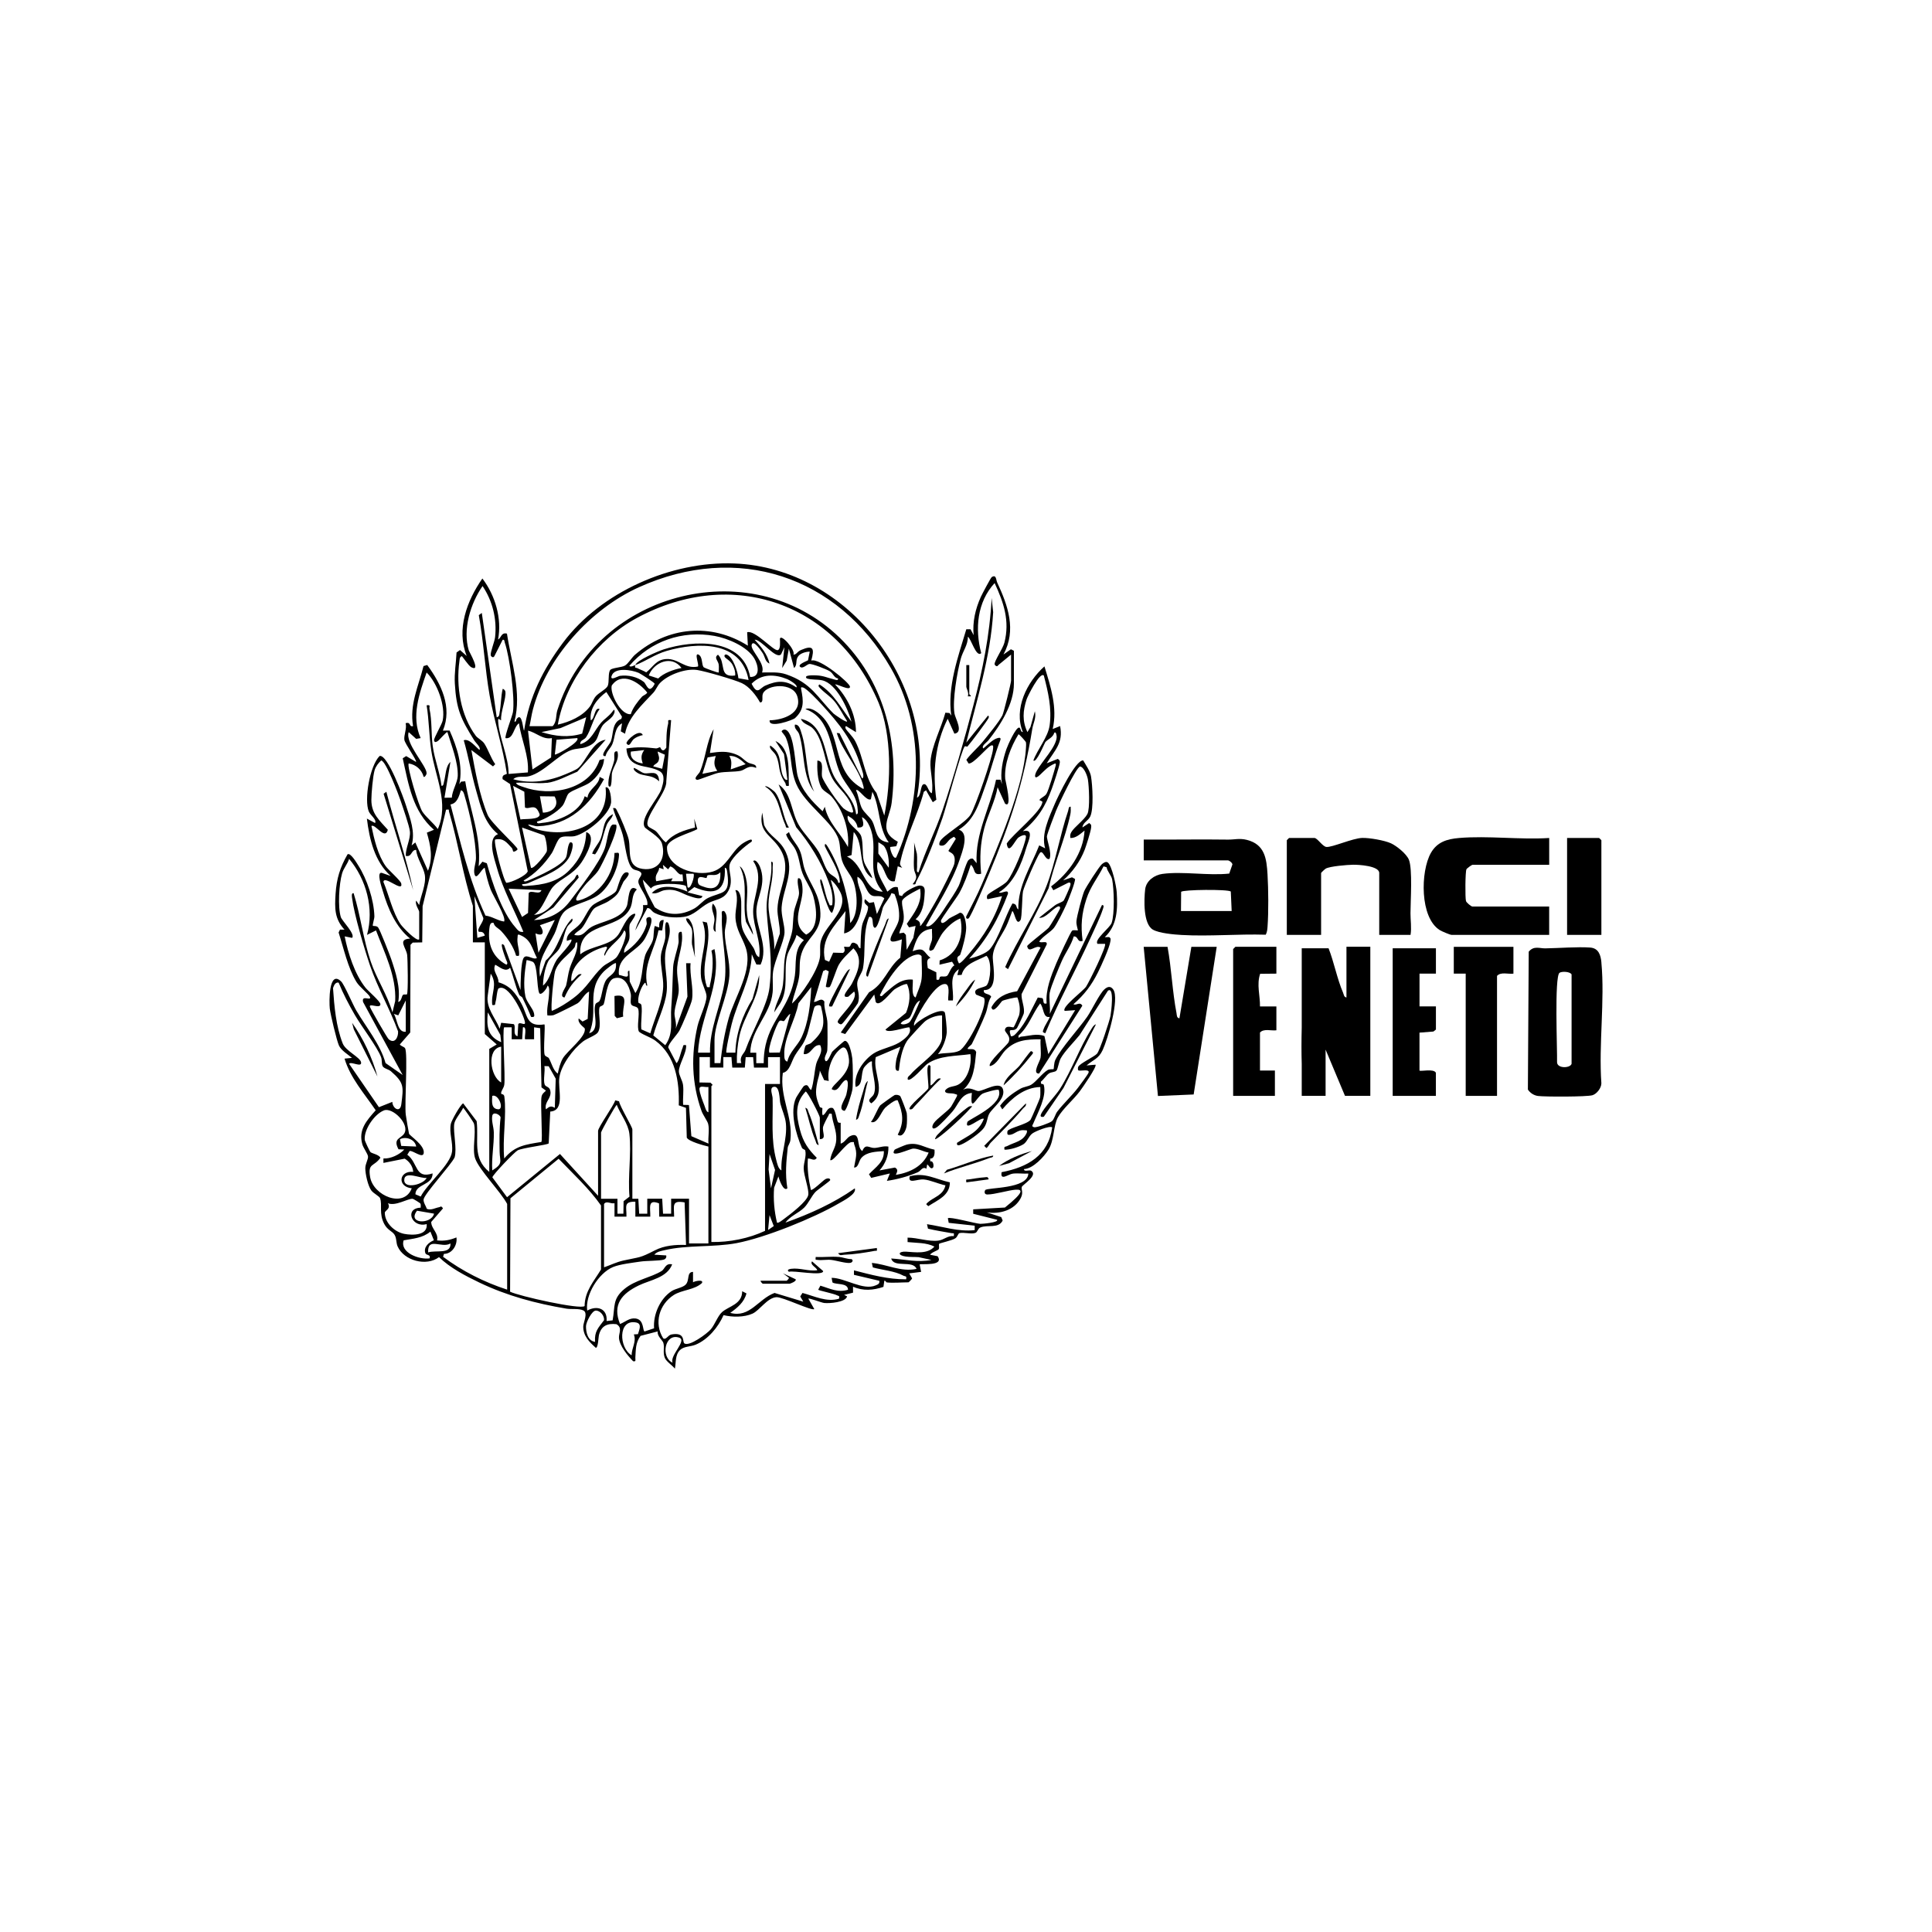 <?xml version="1.0" encoding="iso-8859-1"?>
<!-- Generator: Adobe Illustrator 30.0.0, SVG Export Plug-In . SVG Version: 9.03 Build 0)  -->
<svg version="1.1" id="Livello_1" xmlns="http://www.w3.org/2000/svg" xmlns:xlink="http://www.w3.org/1999/xlink" x="0px" y="0px"
	 width="500px" height="500px" viewBox="0 0 500 500" enable-background="new 0 0 500 500" xml:space="preserve">
<g>
	<g>
		<path d="M229.439,331.841c-0.134-0.017-0.267-0.468-0.577-0.384l-0.226,1.588c-2.616,0.886-5.298,1.111-7.872-0.05v1.546
			l-2.315,0.577l0.777,0.376c-0.318,1.529-4.538,1.88-5.95,1.713c-0.735-0.092-3.869-1.329-4.078-1.12l1.538,2.699
			c-0.602,0.56-8.173-3.175-9.811-3.075c-2.348,0.142-4.354,3.435-6.175,4.253c-2.148,0.969-5.223,0.953-7.496,0.393
			c-1.379,3.109-4.019,6.318-7.228,7.646c-1.329,0.552-3.017,0.393-4.028,1.37c-1.312,1.27-1.019,3.234-1.337,4.838
			c-0.66-0.861-2.214-1.83-2.607-2.799c-0.568-1.396-0.025-2.666-0.376-3.869c-0.201-0.702-1.663-1.747-1.471-2.975l-4.437,1.153
			c-1.329,1.863-1.203,3.501-1.345,5.607c-0.042,0.577,0.301,1.12-0.577,0.953c-1.396-1.446-3.518-3.969-3.66-6.025
			c-0.084-1.253,0.986-2.632-0.66-3.56c-2.315-0.267-3.877,0.393-4.496,2.716c-0.184,0.694-0.209,3.426-0.844,3.393
			c-1.68-1.504-3.292-3.084-3.242-5.549c0.025-1.019,1.279-3.443,0.059-4.095c-1.095-0.585-3.134-0.267-4.429-0.485
			c-7.897-1.337-15.326-3.301-22.554-6.769c-3.568-1.713-7.579-3.802-10.404-6.568c-3.267,2.499-9.092,0.928-10.721-2.783
			c-0.418-0.953-0.226-2.131-0.819-3.042c-0.593-0.911-1.805-1.162-2.641-2.758c-1.421-2.707-0.443-4.838-1.07-6.652
			c-0.175-0.51-1.688-1.237-2.256-1.989c-0.894-1.187-1.579-4.312-1.571-5.791c0.008-1.153,0.777-2.298,0.702-3.025
			c-0.075-0.727-1.178-2.148-1.462-3.125c-1.103-3.76,1.111-6.201,3.451-8.833c-2.908-4.287-6.577-8.373-8.064-13.37l1.922-0.192
			c-1.036-0.877-2.791-1.922-3.368-3.192c-0.577-1.27-2.198-8.022-2.373-9.585c-0.175-1.563-0.318-10.17,2.95-6.994
			c0.794,0.769,3.033,6.033,3.894,7.487c2.599,4.412,6.226,8.766,7.588,13.629l4.429,3.084l-10.245-18.886
			c-0.493-2.047,2.306-0.059,1.755-1.362c-0.284-0.669-2.699-2.557-3.485-3.852c-2.231-3.702-3.284-8.682-4.604-12.777l0.368-0.752
			l1.153,0.017c-2.607-2.85-2.54-5.549-2.306-9.259c0.251-3.911,1.162-6.869,3.092-10.228c0.76-0.568,2.44,2.323,2.758,2.825
			c2.29,3.568,4.078,8.967,4.195,13.203c0.017,0.635-0.56,2.298-0.384,2.474c0.092,0.092,0.919-0.084,1.337,0.393
			c0.476,0.552,2.992,7.011,3.393,8.189c1.17,3.451,2.474,7.512,1.822,11.106c0.886-0.125,0.861-1.571,1.262-1.847
			c0.259-0.175,0.886,0,0.994-0.117c0.359-0.368,0.201-9.117,0.059-10.203c-0.234-1.897-2.616-4.028,0.76-4.228
			c-3.694-2.975-5.733-7.755-7.045-12.242c-0.259-0.902-1.755-5.097-0.267-4.763l2.298,0.802c-4.162-3.71-5.515-9.501-6.167-14.85
			l2.123,1.153c0.46-0.944-1.22-1.997-1.63-3c-1.245-3.033,0.251-11.816,2.799-14.356c2.097-0.51,6.234,10.905,6.836,12.819
			c1.053,3.326,2.465,6.811,1.446,10.329l0.961-0.769l3.276,7.32c1.337-3.401,0.677-6.493-0.292-9.852l1.838-0.752
			c-5.532-4.788-6.577-11.716-8.081-18.501l0.894-0.568l2.549,1.513c0.301-0.334-2.85-4.663-3.017-5.691
			c-0.192-1.178,0.694-2.967,0.326-4.337c1.513-0.401,0.719,1.003,1.922,0.769c-0.944-5.616,1.387-10.27,2.708-15.551l0.961-0.276
			c3.61,4.914,6.56,10.939,4.053,16.98l1.738-0.017c1.914,4.304,3.535,9.167,2.507,13.897l0.451-0.669l1.086-0.1
			c1.178,7.421,4.22,14.315,3.476,21.994l0.969-1.178l1.145,0.409c1.387,4.989,3.902,12.643,7.37,16.546
			c0.602,0.685,0.969,1.379,2.089,1.187c-2.223-5.432-5.248-10.838-6.836-16.504c-0.669-2.39-2.632-7.721,0.276-8.766
			c-3.577-2.941-4.454-7.011-5.674-11.298c-1.22-4.287-1.964-8.716-3.201-13.003c1.429-0.493,3,1.646,4.061,2.499
			c0.451-0.635-0.869-1.713-1.362-2.499c-3.426-5.499-4.621-7.939-5.006-14.674c-0.159-2.749,0.318-5.323,0.443-8.039l0.894-0.635
			l1.738,1.538c-2.766-6.869,0.075-14.356,4.053-20.056c3.301,4.32,5.114,10.362,4.053,15.811c0.903-0.526,0.777-1.897,2.306-1.546
			c1.128,7.429,3.894,15.292,1.939,22.763c0.552,0.134,0.368-0.443,0.61-0.735c1.471-1.797,1.571,3.05,1.897,3.05
			c1.295-8.708,4.863-15.769,10.061-22.73c9.802-13.128,27.986-21.15,44.356-20.499c29.875,1.187,52.571,31.579,47.248,60.593
			c1.145-0.343,0.819-3.242,1.738-3.468c0.994-0.242,1.195,2.164,2.114,2.315c0.476-2.607-0.543-5.816-0.351-8.248
			c0.309-3.978,2.808-8.708,3.852-12.577l1.07,0.092l0.451,0.669c-1.061-7.504,1.78-15.234,3.894-22.345h1.095l0.802,1.513
			c-0.326-3.443,0.46-6.785,1.864-9.902c0.284-0.635,2.565-4.947,2.808-5.106c1.212-0.786,1.103,0.702,1.421,1.379
			c2.774,5.95,5.056,12.301,1.63,18.643l1.93-1.354l0.769,0.393v8.49c0,5.256-3.443,10.688-6.568,14.649
			c-0.493,0.627-1.947,1.471-1.337,2.131c0.961-0.777,2.39-2.29,3.543-2.632c0.501-0.15,1.078-0.292,0.861,0.468
			c-1.513,3.794-2.432,7.788-3.811,11.624c-1.579,4.37-2.766,9.033-6.953,11.565c2.85,0.894,0.902,5.707,0.175,7.889
			c-1.955,5.841-5.724,11.59-8.666,16.989c1.421,1.103,4.521-4.086,5.173-5.047c0.994-1.462,2.507-3.694,3.267-5.223
			c0.652-1.32,1.922-6.084,2.549-6.71c0.368-0.359,0.618-0.468,1.145-0.401l0.978,1.178c-0.443-7.604,3.485-14.356,5.022-21.602
			h1.153l0.384,1.153c-0.501-3,0.159-6.192,1.145-9.075c0.343-0.994,2.423-5.674,3.301-5.574c0.468,0.059,0.309,1.228,0.953,1.145
			c-2.448-5.925,1.053-12.978,5.59-16.98c1.596,5.223,3.418,10.705,2.131,16.212l1.922-0.769c0.877,4.412-1.412,6.284-3.468,9.643
			l2.883-1.153c0.334,0.301,0.552,0.376,0.518,0.886c-0.067,0.978-1.621,5.582-2.072,6.819c-1.696,4.655-3.669,7.838-7.504,11.014
			c3.159-0.769,1.362,2.641,0.869,4.345c-1.187,4.145-3.259,9.184-7.045,11.473c0.501,0.543,2.524-1.036,2.315,0.384
			c-2.382,6.359-5.407,11.799-10.036,16.78c1.63-0.368,4.354-1.245,5.407-2.499c2.189-2.616,3.994-8.641,5.791-11.774
			c1.387,0.134,0.794,1.111,1.529,1.546c-0.159-6.075,3.284-11.156,5.407-16.588l1.538,0.769c-1.103-3.652,1.045-8.123,2.515-11.565
			c0.802-1.872,5.331-11.348,7.329-11.189c0.702,1.212,1.788,2.758,2.022,4.136c0.384,2.256,0.744,8.448-0.209,10.404
			c-0.543,1.111-1.914,1.546-2.006,2.808l1.738-1.145c0.593,0.435,0.577,0.568,0.501,1.253c-0.117,1.02-1.245,4.588-1.663,5.674
			c-1.178,3.042-3.159,5.774-5.582,7.922l2.298-0.802l0.786,0.426c0.15,0.71-1.788,5.59-2.248,6.618
			c-0.618,1.387-2.382,4.98-3.209,6.05c-0.827,1.07-2.933,2.206-3.802,3.526c0.435,0.585,2.164-0.409,1.93,0.777l-6.501,12.827
			c-0.125,1.638,0.928,3.501,0.543,5.114c-0.059,0.251-1.604,3.535-1.738,3.694c-1.128,1.262-2.423-0.568-1.571,2.098
			c0.777,0.092,1.27-0.652,1.738-1.153c2.131-2.29,3.744-6.075,5.223-8.866l1.162,0.159c0.543,0.393-0.067,1.73,1.128,1.37
			c-0.309-3.526,1.162-7.178,2.515-10.412c0.435-1.036,3.71-8.189,4.103-8.432c0.359-0.217,1.036-0.017,1.479-0.059
			c-0.167-0.869-0.46-1.513-0.376-2.457c0.117-1.312,1.471-6.393,1.997-7.68c0.418-1.019,3.869-6.384,4.579-6.994
			c0.368-0.318,1.07-0.811,1.529-0.443c1.103,0.877,2.223,6.175,2.315,7.73c0.259,4.262,0.175,8.565-3.1,11.599l1.153-0.017
			c0.493,0.351,0.368,0.577,0.309,1.078c-0.184,1.554-2.382,6.376-3.201,8.006c-1.655,3.334-3.552,5.85-6.368,8.29
			c0.819,0.426,1.638-0.794,2.306,0.384l-11.189,17.557c-1.905,0.084,0.226-3.125,0.368-4.07c0.226-1.496-0.109-3.267,0.025-4.797
			c-3.677,0-6.493,0.201-9.125,2.841c-1.245,1.253-2.114,3.685-3.994,4.103c-0.769-0.794,4.496-5.474,4.822-6.184
			c0.76-1.638-1.053-2.532-0.936-3.217c0.242-1.379,2.006-0.493,2.248-0.652c0.142-0.092,1.329-2.791,1.396-3.05
			c0.409-1.554,0.134-3.175-0.418-4.663c-0.518-0.092-3.552,0.652-3.928,0.894c-0.326,0.209-2.398,3.627-2.799,1.638
			c1.479-2.657,3.777-3.702,6.66-4.145l6.058-11.298c-1.329-0.861-3.05,1.747-3.468-0.376c0.117-0.451,4.947-4.045,5.607-4.813
			c0.359-0.418,2.758-4.454,2.875-4.847c0.15-0.493-0.084-0.76-0.568-0.568c-1.37,0.543-3.15,3.134-4.83,2.891
			c1.37-1.061,2.724-2.189,4.111-3.217c0.677-0.501,1.83-0.794,2.248-1.228c0.159-0.159,1.554-3.318,1.671-3.735
			c0.134-0.468,0.301-1.111-0.501-0.886l-3.836,1.939l-0.585-0.986c4.554-3.401,8.373-8.716,8.657-14.457
			c-1.053,0.836-2.223,1.997-3.669,1.922c-0.075-0.669-0.075-0.944,0.259-1.538c0.719-1.262,3.359-3.15,4.145-4.663
			c0.719-1.396,0.418-7.228,0.134-8.941c-0.159-0.953-0.961-3.167-2.022-3.368c-1.078,0.276-5.591,9.869-6.242,11.507
			c-0.418,1.053-2.231,5.791-2.331,6.51c-0.134,0.869,1.362,4.362,0.66,5.9c-1.12,0.51-1.68-2.532-2.499-1.538
			c-0.71,0.869-4.111,8.707-4.354,9.919c-0.276,1.37-0.234,6.785-0.652,7.446c-1.145,1.797-1.538-2.198-2.131-2.323
			c-0.518,1.312-0.978,2.741-1.596,4.003c-1.228,2.507-3.552,5.348-3.451,8.156c0.084,2.398,1.437,8.423-2.29,8.29
			c-0.292,1.237,1.454,0.777,1.88,1.721c-0.877,1.312-0.869,2.9-1.421,4.32c-0.844,2.173-2.524,5.791-3.585,7.905
			c-0.175,0.351-0.961,0.702-1.12,1.279c0.819,0.184,1.797-0.259,2.248,0.802c-0.384,3.585-0.568,7.354-3.409,9.794
			c1.638-0.978,3.226,0.318,3.978,0.309c1.446-0.017,5.657-2.841,6.368-0.409c0.71,2.432-2.758,4.772-3.577,6.309
			c-0.593,1.12-0.435,2.281-1.379,3.643c-0.877,1.27-4.329,3.669-5.774,4.262c-0.501,0.209-1.329,0.552-1.17-0.401
			c2.825-1.889,5.574-2.724,6.936-6.184c-0.577-0.71-5.156,3.543-4.253,0.777c0.209-0.652,9.56-4.446,8.106-8.29
			c-0.267-0.276-3.635,0.66-4.212,0.994c-1.579,0.911-3.284,5.34-2.733-0.217c-2.9,0.284-3.468,3.033-5.022,4.813
			c-0.877,1.011-3.05,3.376-4.036,4.061c-1.162,0.811-1.513,0.033-0.819-1.028c0.786-1.195,3.602-3.058,4.487-4.27
			c0.142-0.192,1.412-2.457,1.487-2.657c0.242-0.618-0.075-0.476-0.435-0.627c-0.911-0.384-2.616,0.125-2.607-0.869
			c0.794-1.228,2.281-0.936,3.443-1.579c2.54-1.421,3.476-5.164,3.117-7.88c-3.702,0.543-7.997,0.301-11.164,2.532
			c-0.735,0.518-4.295,4.746-5.039,4.028c-0.167-0.727,0.409-0.911,0.769-1.345c1.98-2.407,8.106-6.267,8.106-9.643v-5.591
			c-1.421-0.033-3.058,0.568-4.22,1.379c-0.635,0.443-4.387,4.521-4.83,5.198c-1.37,2.081-1.889,5.256-2.139,7.705
			c-1.178,0.359-0.836-1.379-0.76-2.123c0.15-1.504,0.769-2.657,1.153-4.053l-6.368,2.691c-0.861,4.086,3.017,8.983-1.153,11.958
			c-1.379-0.986,0.301-1.479,0.669-2.407c0.902-2.24-0.719-5.916-0.485-8.39c-0.343-0.426-1.88,1.195-2.089,1.571
			c-0.919,1.663-0.109,4.529-2.148,4.98c-0.593-3.234,2.047-6.961,4.646-8.666c1.738-1.136,4.638-1.646,6.51-2.749
			c1.279-0.76,3.61-2.432,2.733-4.019c-1.07-0.025-5.716,1.696-6.167,0.577l5.315-4.32c0.969-2.348,1.32-5.081,0.259-7.454
			c-0.719-0.084-2.607,0.936-3.242,1.387c-0.978,0.685-3.869,4.772-4.855,3.267l-0.376-1.939l-7.521,10.228l-1.153-0.393
			l7.32-10.421c3.986-2.089,4.746-6.292,8.089-8.958l0.401-4.738c-5.958,2.265-1.078-2.641-0.76-5.198
			c0.259-2.131-0.326-4.588-1.136-6.526l-0.794-0.234c-0.468,1.379-1.663,2.432-2.223,3.76c-0.134,0.326-1.496,6.643-2.415,4.905
			c-0.393-0.727,0.109-2.799-1.162-2.499c-1.705,4.287-0.802,8.95-1.571,13.287c-0.226,1.279-1.446,2.557-1.496,3.911
			c-0.059,1.554,0.894,3.301,0.15,5.164c-0.125,0.309-3.735,5.081-4.019,5.24c-0.359,0.476-1.128-0.142-1.17-0.409
			c-0.184-1.028,5.607-5.674,4.245-7.897l-1.529,1.354c-2.331,0.409,0.376-2.265,0.919-3.326c1.487-2.916,3.142-6.468,0.426-9.209
			c-1.312,1.329-2.85,2.657-3.802,4.295c-0.61,1.053-1.989,5.557-2.373,5.733c-0.134,0.067-0.969,0.142-0.961-0.192l0.76-3.861
			l-0.777-0.393l-0.669,0.301l-2.398,8.006c1.028-0.017,1.838-1.253,2.708-0.117c-0.192,1.872,0.794,3.936,0.794,5.716
			s0.075,5.315-0.042,6.902c-0.067,0.861-0.911,1.746-0.577,2.557c0.493,1.195,1.613-1.914,1.864-2.198
			c0.251-0.284,3-2.749,3.209-2.791c1.17-0.209,1.864,3.552,1.972,4.504c0.167,1.471,0.209,6.51,0.05,7.964
			c-0.092,0.811-1.471,5.49-2.081,5.632c-1.897-0.309,0.159-2.916,0.476-4.153c0.184-0.719,0.953-4.287-0.284-3.76
			c-1.329,0.786-1.772,3.309-3.476,2.315c0.025-1.162,4.73-3.827,4.471-7.538c-0.075-1.086-0.568-4.045-1.964-3.075
			c-2.415,1.688-3.794,5.624-3.276,8.49l-1.195-0.226l-1.12-2.474c-0.042,1.036-0.46,1.997-0.66,3.008
			c-0.56,2.799-0.409,3.785,0.643,6.368c0.092,0.226,0.635,0.259,0.677,0.351c0.067,0.125-0.209,1.404,0.117,1.855
			c1.003-0.485,1.061-2.181,2.474-1.914c0.76,0.242,1.061,2.816,1.387,3.568c0.175,0.409,0.76,0.242,0.76,0.276v5.398
			c1.036-0.276,1.613-1.563,2.465-1.955c2.891-1.345,1.471,2.841,3.134,3.877c0.852-2.081,1.78-0.76,3.125-0.802
			c1.153-0.033,2.373-0.61,3.627-0.351c0.075,2.315-0.777,4.487-2.315,6.167l4.003-0.744c0.944,0.51,0.568,1.111,0.234,1.905
			c3.677-0.618,7.036-2.231,8.49-5.783c-1.27-0.192-2.708-1.07-3.986-1.028c-0.861,0.025-6.334,2.691-4.83,0.309
			c0.092-0.142,2.699-1.228,3.1-1.329c2.908-0.744,4.504,0.769,7.237,1.304c0.075,0.911,0.033,2.34-1.128,2.298l0.033,0.735
			c0.861-0.276,0.944,1.337,0.727,1.571c-0.677,0.735-1.136-0.702-1.538-0.769l-0.192,1.095c-1.045-0.677-1.396,0.552-2.24,0.911
			c-2.54,1.095-5.256,1.822-7.989,2.231l0.769-1.922l-4.83,1.145l-0.577-0.944c1.721-1.863,3.961-3.109,3.852-5.983
			c-1.964,0.15-4.396,0.167-5.791,1.73c-0.769,0.861-0.744,2.607-1.922,2.507c0.409-2.499,1.003-3.493,0.033-6.017
			c-0.15-0.401,0.201-0.668-0.618-0.552c-1.262-0.15-4.922,5.365-5.582,4.638c0.234-1.947,1.446-3.092,1.563-5.198
			c0.142-2.515-0.969-4.345-1.178-6.76c-0.902-0.192-0.618,0.125-0.861,0.501c-0.292,0.451-1.295,2.44-1.37,2.875
			c-0.267,1.446,1.003,3.142-0.844,3.184v-5.59c0-0.526-3.184-6.735-3.669-6.744c-2.833,3.017-2.448,6.159-1.462,9.936
			c0.811,3.109,2.139,5.039,4.345,7.22c-0.635,1.02-1.412,0.109-2.306,0.192c-0.209,2.783,0.184,5.407,0.769,8.097
			c0.368,0.343,3.1-2.348,3.66-2.699c0.694-0.435,1.396-0.301,1.345,0.192c-0.025,0.242-3.326,2.524-3.852,3.084
			c-1.011,1.095-1.772,2.933-2.9,4.045c-1.387,1.37-3.652,2.181-4.822,3.861c6.292-2.248,12.476-5.014,17.941-8.866
			c0.56,1.454-2.983,3.226-4.178,3.919c-6.476,3.785-19.086,8.866-26.398,10.253c-5.941,1.12-12.861,0.451-18.627,1.822
			c-0.961,0.226-1.997,0.368-2.682,1.17l3.084,0.192c0.109,0.526-0.134,0.928-0.643,1.086c-1.12,0.351-4.496,0.267-6.05,0.51
			c-2.039,0.309-5.265,0.66-7.078,1.412c-3.719,1.538-7.253,7.187-6.677,11.265c2.582-1.429,5.281-0.518,5.014,2.707l1.563-0.176
			c0.669-3.643-0.084-5.524,3.058-8.131c2.841-2.357,6.852-2.933,9.635-4.646c0.827-0.51,0.969-2.114,2.716-1.713
			c-1.329,3.485-5.699,4.028-8.632,5.448c-4.362,2.114-6.911,4.93-4.863,9.986c1.337-0.501,2.39-1.621,4.003-1.429
			c2.323,0.276,1.788,3.276,2.365,3.359l2.448-0.819c-0.276-3.552,1.529-7.613,4.487-9.593c1.053-0.702,2.9-0.903,3.685-1.713
			c1.103-1.136,0.192-3.251,1.905-3.292v2.699c0.276-0.276,2.825-0.861,2.315,0.184c-1.939,1.805-5.198,1.755-7.312,3.109
			c-3.76,2.415-5.156,7.295-2.733,11.181c0.719,0.568,1.22-0.811,2.148-0.978c3.643-0.652,2.816,1.847,3.301,2.273
			c1.195,1.028,5.975-2.524,6.894-3.618c1.053-1.253,1.805-3.476,2.9-4.446c1.738-1.546,5.206-1.989,5.214-5.398l1.103,0.568
			c-0.602,2.306-2.331,3.694-4.195,5.031c5.081,1.396,7.228-3.593,11.465-5.156l7.437,2.256l-0.786-1.345l0.577-0.911
			c3.084,0.819,6.242,2.465,9.468,1.487c0.159-0.877-0.05-0.61-0.493-0.861c-0.819-0.451-4.746-1.237-4.905-1.454l0.56-1.053
			c2.507,0.735,4.471,1.872,7.153,1.053c-0.025-1.872-3.1-1.245-4.019-1.889l-0.226-1.195c3.46,0,8.156,3.376,11.407,1.955
			c0.585-0.251,1.078-0.418,0.936-1.187l-6.56-1.546v-1.153c4.504,1.153,8.783,2.34,13.504,2.315
			c0.201-1.003-0.226-0.669-0.752-0.961c-2.173-1.195-5.44-1.437-7.863-2.114l-0.259-1.162c3.936,0.343,7.521,2.423,11.574,1.538
			c-0.969-2.382-5.85-0.134-6.56-2.691c3.593,0.226,6.811,1.095,10.412,0.376l-3.326-0.719c-1.111-0.084-2.206,0-3.318-0.159
			c-2.223-0.318-1.964-1.379,0.075-1.262c2.365,0.142,5.599,0.694,7.337-1.32c-2.114-1.061-4.604-0.911-6.944-1.162v-1.153
			c2.582,0,5.34,1.078,7.922,0.777c1.521-0.184,2.474-1.362,4.045-1.17c0.075-1.003,0.05-0.643-0.585-0.76
			c-2.047-0.368-4.086-0.677-6.1-1.162l-0.259-1.162c4.136,0.61,8.089,2.006,12.343,1.538v-1.153l-6.719-0.735l-0.226-1.187
			c0.468-0.485,7.128,1.379,8.398,1.446c0.543,0.025,4.863-0.368,4.337-1.053l-6.175-1.554v-1.145l8.214-0.468
			c9.752-7.822-0.802-3.368-4.546-3.376c-0.869,0-0.777-0.786-0.552-1.136c0.476-0.727,11.006-0.209,11.156-4.279
			c-1.312,0.084-2.724-0.142-4.028,0.017c-1.178,0.15-3.309,1.989-2.891-0.376c6.727-1.279,12.109-4.295,13.095-11.599
			c-0.685-0.501-4.404,1.02-5.156,1.596c-0.953,0.735-1.354,2.173-2.281,2.766c-1.145,0.727-3.535,1.479-4.905,1.421
			c-0.201-0.994,0.209-0.677,0.752-0.969c1.872-1.011,4.07-1.136,5.031-3.476c0.1-0.76-0.025-0.518-0.577-0.585
			c-2.014-0.242-2.716,1.362-4.237,1.17c-0.334,0-0.259-0.827-0.192-0.969c0.368-0.811,5.064-1.721,5.958-2.916
			c0.184-0.242,2.373-5.357,2.44-5.666c0.192-0.928,0.067-1.88,0.084-2.808c-4.086,0.084-7.362,2.85-9.836,5.783l-0.568-0.944
			c1.379-1.88,3.226-3.242,5.248-4.404c0.861-0.493,1.989-0.552,2.816-1.045c1.253-0.735,2.866-3.008,4.295-3.819
			c0.468-0.267,1.387-0.117,1.496-0.226c0.084-0.084,0.033-1.563,0.468-2.432c1.513-3.058,6.025-7.955,8.206-11.081
			c1.212-1.738,3.159-5.933,4.462-7.111c0.811-0.735,1.613-0.936,2.298,0.042c1.68,2.407-1.462,12.936-2.758,15.702
			c-1.053,2.256-2.423,2.457-4.153,3.944l2.315-0.192c0.46,0.451-3.468,6.092-4.086,6.911c-1.63,2.173-4.379,4.487-5.641,6.71
			c-1.187,2.089-0.936,5.95-2.44,8.357c-1.153,1.847-3.986,4.947-6.343,5.039c0,0.836,1.37,0.117,1.872,0.435
			c1.855,1.178-2.24,3.618-2.432,4.17c-0.226,0.643,0.485,1.412-0.259,2.866c-1.646,3.192-5.448,4.253-8.824,3.719l3.76,1.237
			l0.368,0.886c-1.086,2.173-3.936,1.003-5.783,1.805c-0.702,0.309-0.702,1.195-1.295,1.404c-1.095,0.384-3.008-0.226-4.111,0.05
			c-0.359,0.092-0.476,0.944-1.053,1.337c-0.819,0.568-4.053,1.245-4.187,1.421c-0.184,0.242,0.109,1.003-0.125,1.404
			c-0.167,0.301-1.922,0.827-2.231,1.437l1.939,0.376c1.855,2.674-4.329,1.872-4.638,2.131l0.384,1.922l-3.084,0.393l0.744,1.295
			c-0.033,0.201-0.869,1.019-0.936,1.019c-1.747,0-4.162,0.226-5.791,0L229.439,331.841z M137.033,187.934h5.983
			c1.12-1.095,0.794-2.783,1.237-4.162c9.944-31.145,51.309-41.432,74.172-17.607c10.696,11.139,14.24,26.331,12.334,41.615
			c-0.485,3.894-3.643,7.237,1.596,10.07l-0.401,1.153l-1.546,0.184c-0.242,0.226,0.769,3.426,1.538,2.699
			c6.861-15.384,7.162-34.161-1.379-48.969c-13.788-23.908-39.752-32.465-65.239-20.933c-12.535,5.674-23.9,18.259-27.409,31.621
			C137.543,185.034,137.359,186.496,137.033,187.934L137.033,187.934z M261.653,169.416l-3.284,2.699
			c-0.318,0.627-0.902,0.092-0.961-0.201c-0.15-0.727,2.131-4.053,2.524-5.574c1.454-5.616-0.175-10.421-2.524-15.443
			c-4.521,4.914-5.139,11.85-3.468,18.134c-1.32,1.262-2.649-3.886-3.468-4.237c0.067,2.097-1.312,3.744-1.83,5.699
			c-0.944,3.577-2.181,10.613-1.63,14.148c0.192,1.262,2.465,4.93-0.017,5.231l-1.738-3.852c-3.284,6.61-3.928,13.705-2.933,20.958
			l-0.919,0.635l-1.747-3.084l-0.577,0.384c-1.554,5.841-4.613,11.733-5.958,17.599c-0.242,1.053-0.393,1.153,0.368,2.072
			l-1.153-0.384l-0.777,3.861c-2.582,0.518-2.256-3.836-4.437-5.014c-0.66,2.841,1.446,5.248,2.515,7.713
			c0.919-0.643,1.379-1.437,2.691-1.162l0.368,2.097l0.786,0.209c0.125-0.944,3.618-2.724,4.446-2.724
			c1.646,0,1.421,1.195,1.337,2.524c-0.142,2.298-0.56,4.655-2.315,6.192c0.836,0.426,1.262,0.66,1.162,1.73
			c0.318,0.376,4.354-6.827,4.688-7.462c0.719-1.354,3.969-7.621,4.162-8.565c0.643-3.109-1.487-2.883-1.496-3.451l1.905-3.075
			c-0.635-0.777-0.435-0.476-0.986-0.217c-1.253,0.577-1.521,2.331-3.058,1.947c-0.368-0.025-0.234-0.652-0.134-0.911
			c0.577-1.554,6.702-4.947,7.989-7.061s5.641-14.758,5.808-16.955c0.033-0.451,0.234-1.237-0.543-0.919
			c-1.003,0.418-4.563,4.88-5.783,4.63l-0.577-0.953c1.22-1.655,2.958-3.084,4.228-4.655c1.387-1.721,4.17-5.047,5.106-6.852
			c0.343-0.66,2.24-8.407,2.24-8.95v-6.752L261.653,169.416z M130.097,165.555l-2.139,4.228c-0.301,0.652-0.903,0.084-0.953-0.192
			c-0.15-0.777,0.986-3.51,1.12-4.663c0.526-4.646-0.643-9.409-3.242-13.262c-3.117,4.538-5.189,11.206-3.56,16.671
			c0.1,0.343,3.267,5.699,0.66,4.354c-0.769-0.401-2.306-2.883-2.499-2.891c-0.602,0.376-0.501,0.76-0.585,1.337
			c-0.911,6.426,0.318,14.072,4.253,19.312c0.426,0.568,1.696,1.203,2.206,2.006c1.036,1.621,1.655,3.71,2.808,5.315l-0.577,0.577
			l-5.599-4.237c0.969,5.323,2.131,11.824,4.22,16.805c0.886,2.106,7.763,8.206,7.73,8.858c-0.017,0.251-0.852,0.786-1.145,0.577
			c-0.042-0.033-0.084-0.635-0.384-0.953c-1.312-1.387-2.072-2.557-4.253-2.131c-0.577,0.568,2.29,11.106,2.933,11.214
			c1.312-0.117,5.131-1.847,5.49-3l-4.579-22.571l-1.93-1.27c-0.234-1.287,0.919-1.111,1.103-1.412
			c-1.003-6.769-3.267-13.504-4.462-20.281c-1.195-6.777-1.546-13.889-2.799-20.741l0.777-0.577l3.861,27.008
			c0.769-0.159,0.652-0.794,0.76-1.354c0.384-1.955,0.318-4.028,0.777-5.975c0.125-0.125,0.643,0.334,0.694,0.618
			c0.309,1.696-1.312,5.524-1.086,7.487c-0.485-0.175-0.819-0.786-0.777,0.192c0.184,4.07,2.733,9.384,2.708,13.696l4.989-0.401
			c0.318-4.37-1.721-8.448-2.298-12.71c-1.437,0.928-1.362,4.128-3.468,3.852c-0.359-0.343,1.763-5.808,1.905-6.777
			c0.543-3.677-0.852-14.298-2.106-17.916c-0.125-0.368-0.042-0.886-0.56-0.769L130.097,165.555z M228.854,211.073
			c1.772-8.607,1.989-20.966-1.471-29.198c-10.855-25.813-37.805-35.34-62.582-21.936c-10.136,5.482-18.409,16.212-20.44,27.593
			c3.042-0.694,6.351-2.123,8.273-4.646c0.61-0.802,0.811-1.813,1.554-2.691s2.716-1.838,3.092-2.691
			c0.443-1.011,0.017-3.409,0.677-4.145c0.46-0.518,2.858-0.618,3.735-1.086c0.877-0.468,1.772-2.072,2.657-2.833
			c8.457-7.27,19.68-8.331,29.198-2.34l-0.184-3.476c2.006-0.669,6.769,4.863,7.897,4.63c0.802-0.167,0.602-2.198,0.585-2.891
			c0.175-1.579,4.17,2.975,3.476,4.053c0.936-0.017,0.769-0.677,2.039-1.22c3.175-1.37,3.468-0.318,2.591,2.766
			c2.114-0.769,9.978,5.783,10.028,6.752c0.067,1.195-3.384-0.777-3.852-0.577c3.125,3.267,5.398,7.696,5.398,12.343l-2.507-1.538
			c-0.284-0.059-0.267,0.401-0.184,0.568c0.284,0.618,1.855,2.056,2.499,3.292c2.24,4.312,2.39,9.568,5.499,13.404l2.031,5.875
			L228.854,211.073z M164.425,172.115c0.326-1.22,5.9-3.593,7.329-4.053c7.721-2.482,20.524-3.05,22.379,7.136
			c2.766,0.092,2.081-3.092,1.095-4.763c-1.838-3.134-6.902-5.248-10.337-5.866c-8.323-1.479-16.512,1.337-22.011,7.738
			c0.226,0.451,1.17-0.059,1.538-0.192c-0.251,0.944,0.217,0.627,0.552,0.811c0.66,0.351,1.579,0.66,2.281,1.078
			c1.788-1.421,2.532-3.259,5.081-3.443c3.242-0.234,4.822,2.649,8.281,1.939c0.393-0.393-1.053-3.669,0.184-3.084
			c1.153,0.677,0.677,2.607,1.345,3.292c0.142,0.15,3.735,1.487,3.869,1.337c-0.025-0.685,0.092-1.421-0.017-2.097
			c-0.159-0.969-1.312-1.755-0.175-2.515c2.156,2.198,0.05,5.975,4.437,5.39c0.1-0.969-0.201-1.805-0.618-2.657
			c-0.602-1.228-1.838-1.713-2.081-2.164c-0.226-0.418,0.109-0.76,0.568-0.568c1.63,0.677,2.808,4.462,2.975,6.1l2.632,0.451
			c-1.88-10.22-13.262-9.836-21.226-7.521c-3.067,0.894-5.315,2.632-8.097,3.669L164.425,172.115z M202.147,169.324
			c-1.32,1.487-5.156-3.911-6.852-3.769c1.696,1.83,3.292,3.727,3.852,6.167c-1.145-0.418-1.162-1.788-1.755-2.674
			c-0.201-0.301-2.457-3.794-2.866-2.139c-0.343,1.404,3.627,4.755,2.699,7.128c2.131,0.025,4.203-0.217,6.259,0.493
			c6.568,2.256,7.997,5.916,12.234,10.145c0.201,0.201,3.752,2.741,3.493,1.914c-1.036-1.563-1.98-3.51-3.15-4.955
			s-2.465-2.148-3.61-3.334c-0.284-0.292-0.978-0.819-0.376-1.17c3.777,2.373,5.666,6.251,8.29,9.643
			c-0.936-3.393-3.886-9.902-7.613-10.713c-1.262-0.276-2.699-0.067-3.961-0.485c-1.028-0.978,2.097-0.802,2.524-0.786
			c1.805,0.084,2.808,0.618,4.404,1.003c0.393,0.092,1.262,0.51,1.17-0.209c-1.086-0.175-1.187-1.27-2.173-1.88
			c-0.769-0.476-4.529-1.972-5.281-1.864c-0.568,0.084-1.554,1.17-2.189,0.852c-1.295-0.652,1.788-1.688,1.863-1.805l0.451-2.24
			c-0.928-0.017-2.34,0.393-2.933,1.12c-0.911,1.12-0.125,2.214-1.128,3.117l-1.345-5.006l-0.56,3.092l-1.17,1.914l0.577-5.398
			L202.147,169.324L202.147,169.324z M176.384,172.884c-2.515-3.451-7.162-1.529-8.482,1.922l2.44,0.786
			c1.354-1.37,4.019-2.357,6.042-2.716V172.884z M166.623,176.477c0.384,0.301,0.877,1.663,1.487,1.797
			c0.577,0.125,1.32-1.145,1.304-1.345c-0.025-0.251-3.585-2.557-4.12-2.791c-1.813-0.786-6.359-1.554-7.036,0.877
			c-0.343,1.245,1.663-0.042,2.198-0.109c2.123-0.276,4.462,0.242,6.159,1.571H166.623z M141.47,202.591
			c-2.457,0.292-5.39-0.209-7.905,0c0.084,0.568,1.337,0.886,1.83,1.07c7.086,2.582,17.064,0.819,19.772-6.978l1.162-0.259
			c-0.109,2.415-1.855,4.838-3.76,6.159c-1.212,0.844-4.429,1.897-5.331,2.691c-0.685,0.602-0.911,2.34-1.705,3.309
			c-1.32,1.604-4.513,3.501-6.56,4.053c-0.084,0.694,0.861,0.376,1.295,0.334c4.128-0.368,9.852-2.708,11.047-6.902l0.727,0.351
			c0.267-2.273,2.958-3.134,3.134-5.357l1.145,0.577c-3.702,6.694-8.958,11.916-17.156,12.192c-0.861,0.025-1.655-0.435-2.507-0.418
			c0.368,0.577,2.072,1.17,2.708,1.337c8.106,2.139,18.434-1.028,17.356-10.98c1.32-0.393,1.504,3.376,1.421,3.986
			c-0.443,3.184-6.418,7.972-9.434,8.641c-1.228,0.267-2.816-0.242-3.785,0.46c-0.735,0.535-1.546,3.067-2.131,3.953
			c-1.905,2.85-4.295,5.34-7.287,7.078c0.234,0.493,1.07,0.042,1.429-0.109c2.265-0.944,8.649-3.802,9.551-5.883
			c0.426-0.978,0.276-2.724,0.978-3.852c1.579-0.51,0.226,3.092-0.033,3.602c-1.797,3.46-7.053,5.24-10.563,6.836
			c-0.535,0.242-1.17,0.326-1.755,0.368c-0.1,0.643,0.944,0.426,1.362,0.401c4.078-0.242,7.922-1.028,10.847-4.011
			c2.749-2.799,4.295-5.925,4.387-9.894c2.883,0.902-0.059,6.142-1.228,7.847c-2.298,3.334-5.265,4.07-7.279,6.226
			c-1.571,1.68-2.616,5.883-5.006,7.345c3.786-0.134,5.908-4.345,8.114-6.936c0.71-0.827,1.563-1.538,2.315-2.331
			c0.276-0.292,0.811-2.114,1.145-0.384l-6.543,7.738l-5.031,3.259c3.744-0.109,7.003-1.847,9.259-4.822
			c2.674-3.518,7.63-9.836,9.058-13.705c0.543-1.462,0.886-4.914,1.721-5.925c0.359-0.443,0.727-0.209,1.187-0.242
			c0.961,0.936-3.602,10.404-4.554,11.841c-0.953,1.437-2.465,2.557-3.526,3.894c-0.376,0.468-3.719,4.504-1.446,3.861
			c5.348-1.496,9.017-6.811,9.142-12.276c0.652,0.067,1.212-0.393,1.162,0.577c-0.175,3.451-2.432,8.164-5.214,10.228
			c-2.557,1.897-7.07,2.515-8.925,4.387c-1.471,1.479-1.638,3.836-2.565,5.733c-1.73,3.535-4.496,6.71-3.744,11.106l1.454-4.136
			c3.46-3.117,3.802-7.813,6.836-10.914c0.577,0.71-0.827,1.37-1.262,2.206c-0.836,1.613-1.011,3.877-2.072,5.641
			c-0.643,1.061-2.382,2.29-2.866,3.292c-0.844,1.721-1.295,4.312-1.312,6.217c1.947-1.663,2.089-4.354,3.543-6.677
			c0.66-1.053,4.329-4.596,3.777-5.281l-1.153,0.384c-0.251-2.056,2.131-2.875,3.46-4.446c1.111-1.312,1.964-3.593,3.075-4.638
			c1.287-1.22,5.265-2.465,6.217-3.811c0.426-0.602,1.228-5.156,2.858-4.847c1.237,0.234-0.752,2.022-0.978,2.482
			c-1.37,2.774-0.944,3.109-3.869,5.006c-1.011,0.652-3.042,1.279-3.71,1.889c-0.894,0.802-2.106,3.827-3.201,5.089
			c-0.627,0.719-1.496,0.944-1.93,1.73c2.373,0.602,2.774-1.061,4.354-2.006c2.599-1.546,7.855-1.997,9.242-5.415
			c0.518-1.279,0.267-6.109,2.599-4.345c-1.538,1.538-0.827,3.267-1.838,5.097c-3.092,5.582-13.379,3.226-12.802,11.691
			c2.841-2.273,7.663-2.106,9.811-5.039c1.011-1.379,2.097-4.604,3.886-5.373c1.579-0.677-0.811,2.34-0.877,2.599
			c-0.309,1.187,0.067,2.532-0.117,3.744c-0.201,1.329-1.571,2.365-1.329,3.685c2.674-1.805,4.872-4.195,5.799-7.329
			c0.201-0.685-0.669-1.813,0.752-1.93c1.538,0.326-0.886,5.148-1.412,5.916c-1.914,2.825-5.9,3.994-6.468,7.421
			c-0.067,0.393-0.159,1.454,0.017,1.663c0.577,0.059,1.145,0.351,1.713,0.409c1.237,0.134-0.033-1.521,0.936-1.521l0.092,2.808
			l1.454,2.975c1.997-3.008,1.571-6.577,2.507-9.652c0.401-1.329,1.655-2.749,2.039-4.136c0.276-1.003,0.125-2.482,0.476-3.577
			l1.153,0.393c-0.05-0.844-0.067-2.039,1.162-1.93l-0.393,2.699l-0.961-0.033c-0.928,4.98-4.111,8.95-2.891,14.306
			c-0.643,0.201-0.134-1.462-0.944-0.368c-0.769,1.028-1.646,3.501-1.362,4.738c0.075,0.309,0.702,0.1,0.802,0.819
			c0.242,1.838-0.234,4.22-0.042,6.134l2.323,1.028c1.095-3.861,3.184-8.039,3.334-12.092c0.084-2.407-0.752-5.39-0.618-7.772
			c0.084-1.613,0.902-3.201,1.128-4.671c0.167-1.12-0.109-2.365,0.033-3.451c0.067-0.535,0.209-1.111,0.769-0.568
			c1.136,2.674-0.543,5.256-0.786,7.889c-0.309,3.359,0.735,6.669,0.359,10.003c-0.401,3.602-2.507,7.671-3.451,11.198l3.1,2.54
			c2.265-3.175,1.262-6.334,1.554-9.836c0.318-3.811,0.301-6.66,0.476-10.32c0.092-1.838,1.07-4.396,1.404-6.318
			c0.167-0.969-0.526-3.175,0.811-2.85c0.526,3.134-0.903,6.109-1.153,9.075c-0.184,2.231,0.435,4.279,0.393,6.15
			c-0.033,1.604-1.036,3.919-1.095,5.808c-0.033,1.128,0.635,2.733,0.309,4.045l3.042-8.331l-0.343-8.641h1.153
			c-0.292,3.1,0.836,6.351,0.368,9.426c-0.159,1.053-2.616,6.785-3.234,7.955c-0.618,1.17-2.941,3.435-2.908,4.429l2.114,4.036
			c0.643-0.301,1.17-3.017,1.563-3.861c0.267-0.577-0.059-0.953,0.944-0.769c0.15,1.997-1.88,5.006-1.88,6.752
			c0,0.986,0.919,2.357,1.078,3.501c0.217,1.646-0.092,3.501,0.033,5.181l1.496,0.042l0.627,8.064l4.437,1.922
			c-0.167-1.588,0.292-3.61-0.092-5.114c-0.184-0.727-1.345-2.306-1.705-3.309c-2.565-7.178-2.758-14.532-1.045-21.994
			c0.485-2.089,2.298-5.791,2.331-7.646c0.025-1.195-1.245-3.251-1.421-4.955c-0.543-5.315,2.223-9.426,0.384-14.457l1.153,0.267
			c1.479,5.799-2.047,10.863,0.008,16.705c1.036,0.1,0.618,0,0.76-0.577c0.635-2.632,1.003-6.234,0.393-8.866l0.777-0.401
			c1.972,9.142-3.894,17.724-4.245,26.816h3.092c-0.142-6.117,2.649-11.824,3.685-17.733c0.994-5.716-0.852-11.507-0.602-17.574
			c0.025-0.593-0.359-1.529,0.577-1.345c1.387,1.538,0.15,3.811,0.167,5.591c0.033,3.526,1.437,7.253,1.187,11.189
			c-0.334,5.106-3.852,12.134-3.852,16.596v5.983h1.538c0.351-3.702,1.111-7.964,2.123-11.574
			c1.604-5.716,6.368-12.485,4.421-18.309c-0.861-2.591-2.499-4.596-2.657-7.797c-0.109-2.231,0.928-4.663-0.025-7.078
			c1.195-0.226,1.496,2.198,1.513,2.95c0.159,6.727-0.861,6.084,3.117,11.891c0.56,0.819,0.518,2.081,1.538,2.515
			c0.593-3.986-1.529-7.897-1.571-11.758c-0.042-4.145,2.958-8.866,0.025-13.12c0.627-0.694,1.546,0.986,1.705,1.379
			c1.897,4.621-0.911,7.955-0.894,11.691c0.017,4.404,3.201,9.125,1.095,13.721l-1.086-0.033l-1.195-2.649
			c-0.117,6.334-3.66,11.958-5.214,18.125c-0.251,0.986-1.638,7.045-1.345,7.337h2.315c0.109-4.922,1.863-9.744,4.429-13.897
			l1.738-6.167c0.201,5.858-3.969,10.22-5.148,15.869c-0.468,2.24-0.702,4.613-0.627,6.894h1.153
			c-0.585-1.763,0.71-2.398,1.061-3.384c1.763-4.955,5.716-11.641,6.226-16.153c0.877-7.746-0.234-12.301-0.719-19.638
			c-0.309-4.696,1.563-8.29,1.153-12.919c0.677-0.092,0.359,0.877,0.384,1.345c0.159,3.643-1.045,6.343-1.078,9.652
			c-0.042,4.019,1.696,7.772,1.471,11.766l1.462-4.153c0.1-1.955-0.685-4.588-0.618-6.451c0.192-5.599,4.404-10.646,0.084-16.362
			c-2.181-2.883-5.014-3.827-4.011-8.515l0.468,3.192c1.446,3.167,4.078,3.593,5.649,7.086c2.306,5.123-0.76,9.376-1.111,14.231
			c-0.15,2.148,0.827,4.621,0.752,6.526c-0.1,2.348-2.591,7.195-2.967,10.162c-0.226,1.797,0.059,3.56-0.109,5.298
			c-0.552,5.774-5.708,9.685-5.783,15.635h1.546v2.699h1.93c-0.025-1.521,0.15-3.242,0.493-4.721
			c1.613-6.978,6.409-10.019,7.563-17.9c0.451-3.067-0.368-6.785,2.348-9.209l-1.914-1.354c-0.409,1.805-2.014,3.719-2.448,5.465
			c-0.936,3.769,0.51,8.331-1.73,12.167l-1.613,2.432c0.401-2.507,1.964-4.579,2.273-7.178c0.526-4.563-0.184-6.05,1.504-10.838
			c1.345-3.811,0.886-3.719,1.287-7.588c0.175-1.713,1.287-3.827,1.37-5.114c0.075-1.095-0.577-2.733-0.259-3.994
			c1.07-0.351,1.162,2.331,1.178,2.883c0.1,3.944-3.318,8.733,0.936,11.691c3.401-1.663,2.708-6.785,1.863-9.877
			c-0.552-2.031-2.131-4.17-2.833-6.042c-0.76-2.022-0.786-3.978-1.738-5.983c-0.71-1.496-1.997-2.482-2.499-4.045l0.76-0.593
			c0.577,1.772,2.047,3.05,2.783,4.747c0.735,1.696,0.735,3.376,1.279,4.897c1.504,4.178,3.902,6.251,4.07,11.373
			c0.167,5.123-3.61,6.167-4.93,10.538c-0.669,2.223-0.276,3.861-0.593,5.967c-0.351,2.34-1.412,4.529-1.83,6.852
			c2.549-2.298,6.476-8.273,7.153-11.549c0.301-1.446,0-2.733,0.192-4.053c0.643-4.329,6.902-7.889,5.465-12.46
			c-0.384-1.22-1.713-3.217-2.783-3.961c0.752,2.95,1.772,5.54,0.376,8.49c-0.794,0.618-3-7.153-3.084-7.914
			c-0.092-0.836,0.159-1.02,0.485-0.092c0.577,1.646,0.944,4.111,1.747,5.59c0.242,0.451-0.008,0.652,0.861,0.493
			c0.267-2.323-0.175-4.045-0.969-6.167c-1.864-4.997-4.93-9.961-8.365-14.014l-4.546-11.072c3.418,2.407,3.159,6.894,5.181,10.437
			c1.337,2.348,3.735,4.563,5.24,7.103c0.861,1.454,1.487,3.944,2.515,5.206c0.777,0.969,2.348,1.237,2.499,2.708
			c0.51,0.1,0.409-0.142,0.384-0.568c-0.167-2.649-2.716-6.451-3.852-8.883c-0.084-1.128,0.46-0.326,0.71,0.067
			c3.318,5.265,5.707,13.604,5.85,19.813c2.256-2.223,1.872-7.797,0.844-10.688c-0.677-1.914-2.323-3.409-2.967-5.524
			c-0.543-1.797-0.368-3.685-0.844-5.323c-1.337-4.588-8.682-9.042-10.997-14.465c-1.721-4.036-1.011-7.905-2.674-11.983
			c-0.226-0.56-1.103-1.496-1.103-1.588c0-0.251,0.568-0.71,1.162-0.401c2.248,1.178,2.29,9.526,3.017,12.025
			c1.086,3.719,3.66,6.46,6.426,9.008l0.568-1.153c0.819,4.036,4.095,6.869,5.983,10.412c0.443-4.387-1.312-9.744-4.27-13.095
			c-0.76-0.861-2.106-1.337-2.649-2.365c-1.011-1.914-1.07-4.788-0.994-6.911c1.838,0.05,0.994,2.649,1.187,4.019
			c0.192,1.37,4.504,7.379,5.557,8.331c0.359,0.326,2.799,1.897,2.49,0.602c-0.961-4.061-3.56-5.24-5.281-8.223
			c-2.123-3.677-2.24-10.454-5.298-13.22c-0.869-0.786-2.44-0.994-2.9-2.306c6.51,1.412,6,9.944,8.532,14.808
			c1.738,3.326,5.248,5.599,5.749,9.877c0.635,0.109,0.426-0.953,0.393-1.362c-0.292-4.003-2.975-5.858-4.446-9.058
			c-2.624-5.741-2.189-14.373-9.067-16.78c0.877-0.535,2.331,0.259,3.058,0.794c6.844,5.072,3.234,14.682,11.34,19.529
			c0.451,0.267,0.836,0.635,0.635-0.251c-1.061-4.638-5.54-9.226-6.928-13.905l0.71,0.067l5.85,11.707
			c0.802-0.267-0.117-2.415-0.292-2.992c-2.064-6.844-5.582-11.139-10.32-16.304c-0.844-0.919-3.685-3.936-4.638-4.237
			c-0.585-0.184-0.61-0.017-0.51,0.501c0.602,3,0.811,5.206-1.596,7.412c-0.552,0.51-6.911,2.783-6.568,0.568
			c3.468-0.075,8.54-1.772,7.153-6.201c-1.153-3.694-7.83-3.1-8.883-0.744c-0.401,0.886,0.276,2.39-0.769,2.306
			c-0.994-1.813-2.741-4.061-4.68-4.972c-1.939-0.911-9.568-3.117-11.624-3.418c-2.95-0.435-7.479,1.212-9.568,3.368
			c-0.694,0.719-1.07,1.797-1.73,2.515c-2.833,3.067-6.518,6.318-7.329,10.621l-1.095-0.618l0.318-2.081
			c-2.006,1.095-1.73,3.56-2.507,5.398c-0.46,1.095-1.504,1.872-1.747,3.084c-1.88,0.234,1.061-2.983,1.37-3.836
			c0.702-1.897,0.217-4.88,2.699-5.791l0.167-0.568l-4.036-6.384c-2.331,1.688-4.421,4.279-4.045,7.32
			c1.036-0.234,0.978-3.627,2.306-2.891c-1.496,1.864-2.273,5.499-3.518,7.287c-0.493,0.71-1.621,0.744-1.496,1.78
			c2.841-0.769,3.694-3.635,5.407-5.591c0.76-0.869,1.763-1.446,2.766-2.641c0.284-0.343,0.76-1.253,0.702-0.075
			c-0.468,1.822-2.39,2.281-3.242,3.702c-1.362,2.265-0.694,4.078-3.969,5.298c-1.437,0.535-2.691,0.343-4.128,0.886
			c-3.343,1.27-6.911,5.632-10.671,6.685c-1.538,0.435-3.058-0.242-4.212,0.802c4.521,1.312,9.443,0.476,13.696-1.354
			c0.811-0.351,2.515-1.036,3.1-1.529c2.139-1.838,3.643-6.902,7.128-7.337l-7.345,8.273c-2.382,0.978-5.348,2.607-7.889,2.908
			L141.47,202.591z M115.807,189.471c-0.242-0.192-2.089,2.047-2.507,2.315c-0.51,0.334-0.886,0.376-0.969-0.201
			c-0.084-0.577,2.014-4.061,2.231-5.089c0.794-3.785-1.396-9.727-4.153-12.451c-1.889,5.398-4.053,11.39-1.546,16.972l-1.162,0.201
			l-1.922-1.738c-1.053,2.791,4.671,8.741,4.621,10.629c-0.008,0.451-0.535,1.103-0.76,0.944c-0.468-1.83-1.989-3.184-3.861-3.468
			c-0.568,0.643,2.582,11.031,3.535,12.476c0.953,1.446,2.916,2.967,3.986,4.496c2.975-6.702-0.652-13.437-1.688-20.306
			c-0.585-3.852-0.568-7.863-1.203-11.716c1.187-0.184,0.61,0.309,0.752,0.961c0.677,3.109,0.393,6.468,0.827,9.602
			c0.476,3.46,1.847,6.794,2.273,10.27c0.552,0.092,0.535-0.677,0.652-1.078c0.443-1.571,0.384-3.994,1.655-5.097l-1.538,9.259
			l1.897-0.017c0.084-1.788,1.487-3.994,1.538-5.616c0.109-3.66-1.638-7.889-2.674-11.34L115.807,189.471z M206.091,177.898
			c0.577-0.585-1.947-1.972-2.315-2.123c-3.251-1.32-6.677-1.479-9.259,1.17c1.538,3.125,2.064,1.128,3.577,0.476
			c3.008-1.304,5.248-1.446,7.989,0.468L206.091,177.898z M270.135,174.814c-1.053-1.011-4.228,5.482-4.446,6.159
			c-0.978,3.033-1.17,5.599,0.209,8.499l0.785-1.329l1.136-4.07c0.426,1.696-0.426,3.092-0.66,4.538
			c-2.256,13.98-5.716,24.401-11.164,37.454c-0.627,1.513-4.772,11.34-5.348,11.632c-0.435,0.217-0.744-0.1-0.568-0.568
			c1.37-2.733,2.85-5.499,4.036-8.306c4.07-9.618,10.83-25.111,11.407-35.298c0.025-0.468,0.075-1.028-0.025-1.471
			c-0.033-0.134-1.755-2.131-1.922-2.014c-1.989,3.234-3.735,7.705-3.426,11.532c0.033,0.46,1.947,7.872-0.042,6.409l-1.93-4.237
			c-0.635,3.61-2.557,7.17-3.46,10.629c-1.045,4.019-1.195,7.646-0.794,11.749c-2.223,0.568-1.421-1.379-2.691-2.315
			c-0.769,2.448-1.713,5.031-2.95,7.279c-0.61,1.12-4.772,6.76-4.763,7.195c0.05,1.563,1.98-0.501,2.114-0.577
			c0.894-0.535,1.88-0.928,2.766-1.487c1.337-0.142,1.655,2.992,1.646,3.936c-0.017,1.788-0.919,5.223-1.538,6.911
			c-0.175,0.468-1.354,0.267-0.359,2.214c0.393,0.284,2.331-2.106,2.682-2.515c3.794-4.504,6.719-9.15,8.49-14.841l-3.66,0.777
			c-0.343,0-0.251-0.777-0.175-0.953c0.309-0.719,4.253-2.557,5.181-3.694c1.521-1.872,4.504-9,4.838-11.373
			c0.159-1.128-1.538-0.234-1.897,0.042c-0.986,0.752-2.607,4.822-3.067,1.579c1.454-2.315,9.334-8.524,9.226-10.863l-0.794-0.393
			c0.501-0.677,1.404-0.886,1.855-1.621c0.585-0.969,2.014-5.875,2.382-7.262c0.059-0.209,0.109-0.627-0.184-0.568
			c-1.922,0.827-2.582,1.73-3.936,2.992c-1.354,1.262-1.538,0.292-0.752-1.128c1.362-2.474,5.014-6.159,5.131-8.699
			c0.008-0.175-0.109-1.638-0.635-1.086c-0.343,1.228-1.797,1.713-2.323,2.407c-0.201,0.267-2.315,5.532-3.075,4.73
			c1.07-2.916,3.777-6,4.212-9.1C272.258,183.313,271.238,179.009,270.135,174.814L270.135,174.814z M166.105,180.346
			c0.343-0.384,1.095-0.56,1.404-1.103c-2.156-2.774-6.593-5.524-9.184-1.838c-0.552,1.955,2.298,7.721,4.93,7.421
			c0.46-1.579,1.755-3.242,2.858-4.479H166.105z M151.698,185.619l-6.635,2.808l-4.93,1.036c3.577,1.103,6.894,1.487,10.529,0.401
			l1.045-4.253L151.698,185.619z M142.824,191.017c-2.382,0.476-4.011-1.446-6.175-1.922l1.162,10.028l4.813-3.092L142.824,191.017z
			 M149.375,191.017l-5.357,0.426l-0.426,3.811C143.868,195.563,150.32,191.911,149.375,191.017z M108.487,243.103v-7.136
			c0-0.418-1.187-1.972-0.769-2.891l0.76,1.153c0.401-2.482,1.864-5.306,1.462-7.813c-0.318-1.964-2.081-4.337-2.231-6.46
			c-1.345-0.075-1.078,1.98-2.699,1.538c-0.05-2.031,1.237-4.245,1.078-6.251c-0.117-1.446-1.838-6.334-2.415-8.039
			c-0.518-1.529-3.811-10.354-5.031-10.396c-0.752,0.71-1.396,1.521-1.696,2.54c-0.451,1.529-0.827,5.967-0.836,7.68
			c0,3.577,2.089,5.256,4.262,7.721c-0.719,2.825-3.309-1.705-4.245-0.969c0.719,3.435,1.638,7.462,3.694,10.387
			c0.66,0.936,3.852,3.719,4.019,4.471c0.577,2.532-4.437-2.265-4.613-0.401c1.412,3.343,2.407,7.972,4.454,10.972
			c0.468,0.685,4.145,4.563,4.797,3.886L108.487,243.103z M138.846,209.268c-1.045-0.877-2.106,0.242-2.983-0.292l-0.167-4.078
			l-2.908-1.529l1.905,8.716c1.195-0.251,4.78,0.15,4.989-1.245c-0.109-0.451-0.535-1.304-0.852-1.571H138.846z M125.459,224.585
			c-0.769,0.092-2.164,3.435-2.649,1.688c-0.359-1.304,0.368-2.825,0.368-4.195c0-4.579-1.655-11.85-3-16.329
			c-0.142-0.485-0.309-1.128-0.894-1.22c-0.493,1.496-0.936,3.376-2.699,3.66c2.574,9.769,4.78,19.546,9.05,28.763
			c1.847,0.251,3.075,1.304,4.83,1.538c0.618-1.12-2.858-6.66-3.485-8.281s-1.187-3.827-1.529-5.607L125.459,224.585z
			 M225.386,206.836c-1.17,0.669-3.226-2.967-3.852-2.315c0.652,1.345,0.877,3.284,1.454,4.521s2.181,2.407,2.733,3.443
			c1.162,2.164,0.727,5.164,4.295,5.54c-2.808-3.827-2.131-8.95-4.245-13.111L225.386,206.836L225.386,206.836z M143.534,206.118
			l-3.802-0.05l0.769,4.245c2.398-0.017,4.421-1.747,3.025-4.195H143.534z M126.621,303.287v-31.83l1.93-1.153l-3.084-2.699v-23.724
			h-3.084v-9.451c-2.582-7.947-3.802-16.329-6.159-24.317c-0.167-0.56,0.226-0.677-0.777-0.568l-6.075,24.986l-0.1,9.359
			l-2.457,0.05l-0.577,0.577l-0.067,22.696l-2.691,3.092c0.284,0.451,1.111,0.585,1.345,0.969c0.777,1.253-0.15,14.281,0.184,17.181
			c0.075,0.618,0.769,4.705,0.844,4.939c0.184,0.56,4.17,3.025,3.802,5.064c-0.267,1.471-2.85-0.836-3.652-0.568l-0.593,0.953
			c2.841,2.098,1.93,6.376,6.551,4.83c0.017,3.142-4.387,2.641-4.454,5.407l1.379,0.585c1.596-3.209,7.696-8.265,8.097-11.582
			c0.301-2.457-0.802-4.889-0.301-7.253c0.175-0.852,2.49-5.014,3.192-5.29l3.485,4.613
			C123.963,295.123,122.158,299.677,126.621,303.287L126.621,303.287z M221.935,214.157c-0.217-1.529-1.304-2.348-2.532-3.067
			c-0.518,2.164,2.958,3.635,3.493,5.373s0.209,4.521,0.643,6.301c0.376,1.529,1.83,2.992,2.223,4.521
			c-4.111-2.749-1.897-8.774-4.822-11.958l-0.552,5.958l-1.187,0.401c4.412,1.955,4.345,9.033,9.259,9.067
			c-4.638-5.231-0.844-11.114-3.393-16.855c-0.426-0.961-1.028-1.955-2.006-2.432c0.318,1.37,0.994,2.875-1.145,2.682
			L221.935,214.157z M140.802,216.179l-5.699-2.014l2.315,10.412c0.66,0.51,3.886-3.577,4.086-4.228
			c0.209-0.702-0.259-3.802-0.71-4.17H140.802z M228.737,218.911c-0.117-0.142-1.37-0.961-1.421-0.894v2.883l2.691,3.669
			c0.15-1.705-0.159-4.304-1.279-5.666L228.737,218.911z M94.983,241.942c1.88-6.794-0.184-14.356-4.63-19.671
			c-0.418,1.345-1.421,2.398-1.822,3.777c-0.786,2.682-1.145,8.657-0.326,11.298c0.292,0.953,3.836,4.429,2.916,5.373l-1.922-0.384
			c0.886,4.387,2.582,9.76,5.407,13.304c0.669,0.836,3.844,3.526,3.844,4.253c0,1.337-3.192-0.501-2.682,0.76
			c0.334,0.819,4.429,7.964,4.822,8.298c1.571,1.337,2.524-0.535,2.432-2.031c-2.106-5.774-5.281-11.248-7.262-17.056
			c-1.437-4.212-4.103-13.153-4.63-17.365c-0.05-0.393-0.259-1.454,0.384-1.345c1.797,5.766,2.507,12.033,4.446,17.741
			c1.462,4.329,4.32,8.632,5.599,13.111l0.719-2.941c0.309-6.443-2.741-12.418-4.972-18.276L95,241.942L94.983,241.942z
			 M271.681,256.8c-0.284,1.621,0.209,3.886,0,5.591l13.504-28.161c0.727-0.075,0.318,0.786,0.201,1.162
			c-0.685,2.106-2.173,5.164-3.134,7.279c-3.777,8.29-8.214,16.32-11.733,24.735c-0.827-0.292-0.677-0.376-0.451-1.028
			c0.376-1.103,1.203-2.123,1.621-3.209c-1.847,0.393-1.479-2.382-2.507-3.476c-2.022,2.674-3,6.084-5.591,8.298
			c-0.092,1.053,0.217,0.326,0.677,0.292c2.014-0.159,4.07-0.919,6.033-0.142l1.003,4.671l6.944-11.382l-2.699,0.192
			c-0.928-0.928,4.772-5.148,5.524-6.267c0.752-1.12,5.448-10.613,4.897-11.089h-1.93c-0.978-1.045,3.226-4.153,3.652-5.415
			c0.802-2.382,0.627-8.758,0.125-11.281c-0.201-1.011-1.253-2.039-1.429-3.125l-0.794-0.234c-1.529,3.042-3.376,5.181-4.446,8.482
			c-1.228,3.777-1.496,6.861-0.961,10.813c-1.513,0.468-1.02-1.228-2.306-1.162c-0.66,2.298-2.148,4.203-3.092,6.368
			c-0.752,1.721-2.816,6.543-3.092,8.097L271.681,256.8z M224.776,230.995c-0.928-1.304-1.337-3.242-2.858-4.095
			c-0.209,1.897,1.136,3.861,1.195,5.591c0.1,2.967-1.253,8.54-4.663,9.067l0.376-5.783c-2.85,3.911-6.535,7.17-5.331,12.66
			l1.086,0.46l1.045-2.348l2.557,0.067c0.819-0.518,0.175-1.538,0.259-1.579c0.259-0.125,1.02,0.192,1.471-0.084
			c0.359-0.226,0.251-1.696,1.897-0.568c0.326,0.226,0.326,1.019,0.886,1.036c0.067-1.797,0.05-4.22,0.418-5.95
			c0.301-1.421,1.546-3.251,1.546-4.68c0-0.585-1.379-0.777-0.802-2.097l1.128,0.986l1.187-0.217l0.769,3.092l1.922-4.053
			c-1.387-1.329-2.791,0.301-4.07-1.496L224.776,230.995z M140.116,230.376l-8.482-0.384l3.476,7.32l1.546-1.036l0.167-5.148
			c0.643-0.953,2.799,0.66,3.301-0.744L140.116,230.376z M236.96,239.627l-1.705,0.376l-0.577-0.911
			c1.93-2.816,4.095-5.474,3.435-9.109c-0.936,0.51-4.596,2.231-4.663,3.276c-0.092,1.421,0.585,2.891,0.426,4.638
			c-0.134,1.437-0.886,2.348-1.153,3.66l1.17-0.184l0.552,0.577l0.201,3.861l1.721-3.092l0.585-3.075L236.96,239.627z
			 M123.938,241.156c-0.694-0.744,1.345-2.624,1.128-3.61l-2.298-5.632l0.769,10.805l1.922-0.568
			c-0.267-1.32-1.437-0.911-1.513-0.986L123.938,241.156z M243.186,248.552c4.638-1.412,6.384-6.46,5.348-10.855
			c-1.805,0.685-3.451,2.265-4.604,3.777c-0.744,0.969-2.181,4.136-2.39,4.27c-2.064,1.295-0.443-1.897-0.359-2.474
			c0.142-0.936-0.033-1.93,0.017-2.875c-3.384,0.267-4.153,2.992-5.014,5.783c3.192-1.203,2.733,0.192,4.63,1.738
			c-1.253,0.326-0.786,1.513-0.702,2.641l2.206,1.07l0.042,1.889c1.053,0.343,0.577-0.635,1.036-0.769
			c0.485-0.134,1.12,0.125,1.671-0.184c0.476-0.267,1.011-2.323,1.922-2.716l-0.593-0.953l-3.259,0.769l0.05-1.103V248.552z
			 M143.593,238.09l-3.861,1.354c1.128,1.621,1.07,3.075-1.153,2.114l0.769,5.014l4.237-8.482H143.593z M127.765,238.867
			c-0.886-0.292-1.028,0.643-1.111,1.37c-0.485,4.045,0.744,7.454,4.396,9.426c0.56-0.276,0-1.036-0.125-1.421
			c-0.075-0.251-2.006-5.164-0.46-3.602l4.245,11.574c0.025-1.554,0.042-7.362,0.869-8.398c0.769-0.969,2.432,0.702,3.376,0.109
			c-1.329-2.532-1.462-4.78-4.437-5.975c-0.677-0.276-0.518,0.192-0.568,0.568c-0.226,1.579,0.384,2.85,0.401,4.245
			c0,0.76-0.05,0.627-0.777,0.585c-0.685-2.373-2.189-4.571-3.852-6.376c-0.702-0.76-1.838-1.162-1.947-2.106L127.765,238.867z
			 M148.381,258.312c3.694-2.758,4.713-5.457,7.546-8.081c0.994-0.928,2.858-1.604,3.652-2.515c0.71-0.811,3.368-6.309,1.955-6.919
			c-1.136,2.783-3.894,3.677-5.014,6.551c-0.677-0.46,1.554-2.649,0.033-2.29c-3.911,0.928-9.017,4.345-8.707,8.85
			c0.936-0.226,1.596-2.256,2.691-1.738c-2.047,1.763-3.376,3.485-4.437,5.975c-1.571-0.15,0.259-2.507,0.401-3.075
			c0.376-1.471,0.476-2.908,0.944-4.454c0.66-2.214,2.156-4.145,1.939-6.735c-0.643-0.042-0.351,0.844-0.752,1.362
			c-1.521,1.989-4.187,3.451-4.997,6.192c-0.359,1.203-1.195,9.652-0.802,10.187c2.039-0.877,3.836-2.031,5.557-3.309
			L148.381,258.312z M238.506,253.324c0.192-1.721,0-3.978,0-5.791c0-0.234-0.552-0.543-0.886-0.518
			c-4.153,0.234-8.29,7.12-9.919,10.546c0.384,0.643,0.852-0.125,1.162-0.376c2.181-1.805,4.111-3.961,7.329-3.669
			c0.259,0.251-0.568,4.195,0.769,4.63C237.47,256.616,238.33,254.953,238.506,253.324L238.506,253.324z M255.378,254.961
			c0.994-1.245,1.404-6.334-0.092-7.604c-2.34,1.27-5.649,1.964-6.418,4.947l-1.111,0.05l0.384-1.538
			c-2.774,1.889-1.212,5.256-1.538,8.106h-1.153c-0.309-0.292,0.602-3.727-0.61-4.22c-2.632-0.635-6.836,7.053-7.813,9.109
			c-0.259,0.552-0.585,1.02-0.451,1.671c0.802-1.404,7.028-4.914,7.922-3.493c0.184,0.284,0.585,4.504,0.526,5.173
			c-0.134,1.772-1.128,4.304-2.281,5.641c1.671-0.401,4.003-0.117,5.507-0.852c2.131-1.036,7.613-11.774,6.384-13.738l-2.014-0.802
			c-1.178-1.788,2.148-1.68,2.758-2.44V254.961z M141.671,255.062c0.092,0.535-1.655,2.833-2.131,1.93
			c-0.669-1.688-0.359-7.22-1.604-8.039c-0.251-0.167-1.571-0.552-1.663-0.451c-0.501,2.983-0.902,6.359-0.301,9.368
			c0.276,1.379,1.947,3.125,2.223,4.345c0.167,0.769,0.134,1.12-0.76,0.953c-0.652-1.655-1.421-3.326-2.206-4.914
			c-0.201-0.401-0.702-0.46-0.852-0.794c-0.953-2.106-1.538-4.813-2.357-7.019c-1.187,1.295-2.641-0.167-3.852-0.769
			c-0.811,1.713,0.844,2.741,0.852,4.546c3.05,0.911,4.437,2.816,5.9,5.482c1.713,3.125,1.22,6.15,5.975,5.407
			c0.284,0.276-0.334,6.66,0.059,7.863c0.167,0.51,0.886,0.526,1.103,0.911c0.719,1.253,1.07,3.125,2.298,3.961
			c0.251-1.253,0.66-2.825,1.295-3.919c1.12-1.955,6.209-5.699,5.674-7.772c-0.05-0.192-1.955-1.362-1.554-2.582l0.986,0.802
			l1.337-0.677l0.368-7.07c-1.27,0.543-1.947,2.398-3.008,3.042c-0.66,0.401-5.607,2.875-6.15,3.033
			c-0.543,0.159-1.095,0.117-1.638,0.1c-0.234-1.772,0.301-3.451,0.401-5.189c0.033-0.51,0.276-2.415-0.401-2.524L141.671,255.062z
			 M159.412,249.279c-0.301-0.309-2.766,1.755-3.1,2.097c-4.847,4.955-1.253,10.153-3.836,16.028
			c2.983-0.827,0.844-5.273,1.604-7.471c0.167-0.493,0.852-0.493,1.086-0.919c0.669-1.228,0.735-3.994,1.763-5.473
			C157.857,252.212,159.629,252.045,159.412,249.279z M127.389,260.076c-0.368-3.142,1.487-5.214-0.393-8.097l-0.76,5.591
			c-0.526,3.292,1.98,5.808,3.084,8.674l0.376-1.546l3.251,0.343c0.694,0.501-0.418,2.783,0.994,3.134l0.184-3.117
			c0.418-0.794,1.914,0.652,1.73-0.526c-0.292-1.889-4.345-10.404-6.902-8.666c-0.443,1.078-0.368,2.273-0.694,3.376
			c-0.201,0.669,0.134,1.003-0.877,0.836H127.389z M154.782,309.463v-16.78c0-0.944,4.003-6.443,4.437-7.914l0.994,0.242
			c0.184,1.304,3.443,6.618,3.443,7.287v17.941h1.546l0.217,3.861h2.097v-3.869h3.861l0.217,3.869h2.097v-3.869h4.63v11.574h5.014
			v-25.078c-1.212-0.276-5.123-1.329-5.599-2.315l-0.209-7.705l-1.863-0.643c0.201-6.117-0.819-12.869-6.033-16.73
			c-1.304-0.961-2.941-1.354-4.245-2.315c-0.694-1.145,0.242-4.571-0.234-5.933c-0.267-0.777-1.571-0.485-1.838-1.253
			c-0.242-0.71,0.092-1.805-0.075-2.624c-0.435-2.114-1.655-4.788-4.32-4.028c-1.955,0.56-2.148,5.256-2.657,6.643
			c-0.201,0.56-0.994,0.501-1.103,0.902c-0.443,1.696,0.635,4.797-0.418,6.443c-0.501,0.786-2.799,1.554-3.827,2.34
			c-2.582,1.989-5.641,6.033-6.142,9.292c-0.46,3.025,1.571,8.59-2.365,8.875l-0.401,8.231c-0.359,0.418-6.744,1.128-8.039,1.805
			c-0.794,0.418-6.476,6.326-6.535,6.986l3.794,5.139l13.696-11.189l9.852,10.805L154.782,309.463z M87.646,254.293
			c-0.894-0.142-1.228,0.752-1.462,1.429c0.326,4.688,0.76,9.894,2.507,14.315c0.786,1.989,4.546,3.577,4.755,4.897
			c0.234,1.454-2.649-0.351-3.092,0.384l7.713,11.223l3.468-1.379c0.05,1.73,2.047,2.958,2.331,0.593
			c0.552-4.471,0.802-5.49-2.699-8.515c-0.618-0.535-1.838-0.702-2.148-1.329c-0.309-0.627-0.109-1.529-0.393-2.306
			c-0.961-2.599-5.139-8.064-6.802-10.947c-1.546-2.674-3.025-5.49-4.187-8.357L87.646,254.293z M203.776,274.741
			c0.451-2.357,2.666-4.162,3.627-6.209c1.855-3.936,2.365-8.774,2.54-13.078l-3.309,4.195c-0.727,4.187-3.877,9.167-3.66,13.362
			C203.007,273.655,202.941,274.532,203.776,274.741L203.776,274.741z M283.907,272.694c0.727-0.811,3.217-8.382,3.493-9.819
			c0.109-0.577,1.103-7.772-0.677-6.468l-7.337,11.482c-1.37,1.713-3.869,4.178-4.872,6.017c-0.51,0.936-0.735,2.749-1.095,3.15
			c-0.409,0.468-1.337,0.334-1.947,0.752c-0.702,0.476-1.379,1.588-2.106,2.148l0.067,0.518c0.042,0.067,0.618,0.008,0.702,0.309
			c0.794,3.05-1.571,7.162-2.716,9.969c-0.159,0.393-0.585,0.777,0.217,0.969c0.635,0.15,4.111-1.12,4.604-1.563
			c0.627-0.56,0.852-1.797,1.379-2.482c1.604-2.089,3.794-4.111,5.382-6.192c0.51-0.669,2.499-3.334,2.707-3.861
			c0.409-1.028-1.972-0.426-2.499-0.568c-0.343,0-0.251-0.777-0.175-0.953c0.384-0.877,4.145-2.599,4.88-3.409H283.907z
			 M105.011,267.02v-8.106l-1.939,3.861l-1.153-0.384c0.953,1.437,0.911,4.838,3.084,4.63H105.011z M235.305,264.596
			c0.71-0.593,2.373-4.546,2.808-5.674c-1.604,0.61-1.914,3.643-2.799,4.529c-0.443,0.443-1.797,0.585-2.214,1.454
			C233.601,265.365,234.854,264.972,235.305,264.596z M208.514,270.596c0.251-0.292,1.036-0.343,1.421-0.694
			c3.476-3.134,3.643-4.805,2.54-9.451c-0.284-0.593-1.446-0.201-1.663,0.109c-0.259,0.368-1.479,5.95-1.914,7.145
			c-1.045,2.908-1.73,3.125-3.117,5.373c-1.003,1.613-1.362,4.195-3.184,4.579c-0.886,6.209,2.641,11.231,1.964,17.348
			c-0.1,0.877-0.643,1.496-0.694,2.006c-0.393,3.635-0.702,6.861-0.092,10.521c-1.011,0.994-2.173-2.373-2.315-3.084l-1.12,2.925
			c-0.234,3.075,0.042,6.05,0.744,9.033c0.309,0.276,1.538-0.744,1.889-1.003c1.504-1.111,5.941-4.471,6.209-6.167
			c0.234-1.462-1.178-4.955-1.187-6.919c0-1.479,0.744-3.084,0.409-4.554c-0.067-0.301-0.685-0.318-0.877-0.744
			c-1.538-3.435-3.184-9.384-1.504-12.911c0.15-0.318,1.838-2.925,1.989-3.025c1.32-0.844,1.145,0.719,1.939,0.978
			c0.71-2.148,0.76-4.471,1.262-6.652c0.359-1.546,1.939-3.067,1.053-4.922c-1.905-0.276-2.298,2.557-4.237,2.315
			c-0.117-0.109,0.259-1.947,0.485-2.214V270.596z M129.704,269.719l-0.217-1.897l-3.242-5.816
			c-0.351,3.535-0.125,6.234,3.468,7.713H129.704z M201.812,272.385l2.733-9.986c-0.493,0.059-1.446,1.772-1.638,1.838
			c-0.401,0.15-0.819-0.376-1.245,0.067c-0.727,0.76-3.184,7.454-2.515,8.131l2.666-0.042V272.385z M132.412,265.867h-1.93
			c-0.535,0.518,0.334,12.702,0.025,14.875c-0.134,0.919-0.886,1.571-0.811,2.273c0.025,0.234,0.727,0.017,0.827,0.769
			c0.635,4.822-0.535,11.056-0.025,16.036c2.716-3.309,5.565-3.618,9.602-4.279c0.401-0.476-0.292-9.961,0.05-11.724
			c0.142-0.76,0.643-1.061,1.145-1.554l-1.162-0.852l-0.334-15.317l-1.579-0.226v3.092h-2.315c-0.309-0.301,0.627-3.435-0.577-3.092
			l-0.192,3.092h-2.708v-3.092L132.412,265.867z M129.704,280.14v-9.259C125.852,271.407,126.855,278.635,129.704,280.14z
			 M181.021,273.58v6.56l2.85,0.05l0.535,0.535c0.017,0.159-0.301,0.292-0.301,0.384v40.32c4.638,0.092,9.727-0.919,13.889-2.891
			v-38.005h3.861v-6.944h-3.092v2.699h-3.635l-0.217-2.707h-1.93l-0.217,2.707h-3.251l-0.217-2.716h-2.097v2.707h-3.476v-2.707
			h-2.699L181.021,273.58z M142.005,275.945l-1.111-0.05c0.217,1.329-0.343,3.61,0.059,4.763c0.259,0.752,1.437,0.443,1.521,1.98
			c0.1,1.78-1.621,2.591-1.195,4.446c0.894-0.66,1.212-1.011,2.306-0.384l0.234-7.538L142.005,275.945L142.005,275.945z
			 M183.336,281.301c-0.752,0.192-2.382-0.56-2.323,0.577c0.05,1.028,0.852,3.109,1.262,4.145c0.209,0.518,0.476,1.747,1.061,1.83
			v-6.56V281.301z M202.23,302.903c-0.209-4.128,1.554-8.031,1.162-12.15c-0.175-1.788-0.994-3.418-1.429-5.123
			c-0.276-1.07-0.092-4.855-1.838-4.329c-1.02,0.309-0.201,2.098-0.175,2.875c0.15,5.499-0.493,10.613,0.944,16.028
			c0.226,0.844,0.493,2.29,1.345,2.699H202.23z M127.389,283.616c-0.067,1.504-0.326,3.485,1.73,3.468
			C130.465,286.708,128.91,283.014,127.389,283.616z M155.551,293.067v17.173h4.245v3.861h1.538l0.05-3.234l1.529-1.178
			c-0.476-5.164,0.543-11.173-0.025-16.228c-0.301-2.674-2.315-5.072-3.276-7.521c-0.368,0.184-3.953,6.635-4.053,7.136
			L155.551,293.067z M131.25,333.763v-22.187c-1.646-3.125-7.279-8.841-8.281-11.783c-0.819-2.415,0.292-6.418-0.292-8.967
			c-0.092-0.409-2.591-4.011-2.816-4.128c-0.526,1.212-2.131,2.933-2.306,4.178c-0.301,2.248,0.76,6.376,0.1,8.657
			c-0.944,1.989-7.897,9.493-8.031,10.897c-0.075,0.794,0.61,1.671,0.844,2.423c1.128,0.426,2.164-0.242,3.134-0.418
			c0.485-0.084,0.493-0.51,1.045,0.292l-3.05,3.518c0.017,1.813,1.955,2.808,1.513,4.772c1.88,0.209,3.301-0.084,5.014-0.769
			c0.309,1.989-1.145,4.279-3.226,4.253l-0.234,0.752c4.93,3.694,10.73,6.618,16.579,8.499L131.25,333.763z M103.139,297.446
			c-1.529-2.841,0.602-2.749,1.454-4.053c1.563-2.382-2.992-6.928-5.248-6.017c-2.482,1.003-5.206,4.98-4.947,7.629
			c0.033,0.326,1.287,2.983,1.471,3.15c0.443,0.401,2.114,0.61,2.591,1.462c-1.713,2.44-3.292,1.279-2.674,4.989
			c0.802,4.838,8.774,8.214,10.772,2.925c-3.827-0.409-3.334-4.604,0.384-4.253c-0.109-1.429-0.994-2.691-2.206-3.418l-5.507,1.103
			v-1.153c1.872,0.125,4.187-1.003,5.398-2.315l-1.487-0.059L103.139,297.446z M127.398,302.903
			c2.916-1.797,1.947-2.306,1.905-4.805c-0.05-2.95-0.1-5.983,0.251-8.908c-0.109-0.735-1.964-1.671-2.164-0.376
			c-0.217,1.387,0.376,2.824,0.409,4.237c0.075,3.309-0.627,6.543-0.401,9.861L127.398,302.903z M107.71,296.727
			c-0.284-1.847-2.649-2.724-4.203-1.889l0.326,1.721L107.71,296.727z M199.531,307.532l1.053-4.755l-1.429-4.111l-0.242,3.986
			l0.618,4.889V307.532z M151.297,337.992c0.042-3.869,2.398-6.384,4.245-9.451v-16.563c-3.109-4.421-7.212-8.189-10.972-12.092
			l-12.468,10.228l-0.092,24.175c2.231,1.128,18.251,4.713,19.295,3.71L151.297,337.992z M110.417,304.833
			c-1.396,0.301-5.791-2.006-5.799,0.577C104.618,307.841,109.657,306.538,110.417,304.833z M108.788,311.46
			c-0.059-0.1-1.78-1.203-2.014-1.212c-1.287-0.075-4.429,1.989-6.384,1.145c0.861,1.496-0.811,1.855-0.802,2.482
			c0.025,2.649,2.54,4.964,5.022,5.448c2.181,0.418,6.134,0.435,5.816-2.532c-3.877,1.103-5.866-4.12-1.546-4.245
			c-0.033-0.351,0.1-0.752-0.092-1.078V311.46z M156.328,311.585v16.395c1.73-0.593,3.159-1.345,4.997-1.755
			c4.379-0.978,4.086-0.543,8.164-2.641c2.457-1.262,5.315-1.487,8.056-1.396l-0.368-11.006c-3.435-0.61-2.724,0.836-2.716,3.677
			h-3.861l-0.042-3.426c-3.042-1.203-2.198,1.195-2.265,3.426h-3.861V311c-3.15-0.05-2.24,1.253-2.306,3.861h-3.092v-3.468
			c-0.969,0.226-2.081-0.727-2.699,0.192L156.328,311.585z M112.339,314.092l-4.412-0.76
			C105.278,316.775,111.629,316.958,112.339,314.092z M198.771,318.329l1.479-1.02l-1.095-2.833l-0.376,3.852L198.771,318.329z
			 M112.289,320.978l-0.903-2.24c-2.031,1.688-4.462,1.805-6.919,2.256c-1.045,3.192,4.036,5.064,6.719,4.671
			c0.334-1.12-0.877-0.668-1.111-1.387C109.565,322.733,110.986,321.504,112.289,320.978L112.289,320.978z M116.584,321.805
			c-2.29,1.362-5.967-1.797-5.783,2.315C112.807,323.451,116.726,324.713,116.584,321.805L116.584,321.805z M154.005,347.267
			c-0.209-2.699,0.844-3.627,2.323-5.607c0.117-1.128-0.994-2.507-2.139-2.482c-1.011,0.017-2.515,2.992-2.532,4.045
			c-0.025,1.579,0.476,3.794,2.34,4.053L154.005,347.267z M165.102,345.279c0.334-1.145,1.12-2.716-0.493-3.025
			c-4.738-0.911-4.421,6.61-1.153,8.49c0.017-1.897,1.32-3.577,0.577-5.398l1.061-0.067L165.102,345.279z M174.069,352.674
			c-0.811-1.889,3.869-5.774,1.68-6.501C172.038,344.936,170.927,351.228,174.069,352.674z"/>
		<path d="M260.876,250.817l-0.735-0.535c3.05-6.944,7.972-13.964,10.68-20.966c2.348-6.084,3.485-13.203,5.616-19.471
			c0.134-0.409,0.084-1.17,0.652-1.078c0.033,0.677,0.059,1.354-0.092,2.031c-1.329,6.234-4.228,12.777-5.616,19.078
			L260.876,250.817L260.876,250.817z"/>
		<path d="M233.007,283.716c0.15,0.176,1.604,3.944,1.655,4.32c0.109,0.794,0.1,2.674-0.042,3.468
			c-0.201,1.136-1.103,3.025-2.29,2.148c1.721-3.217,1.354-5.624,0-8.875c-0.543-0.376-2.825,1.471-3.267,1.93
			c-1.12,1.153-1.964,4.245-3.669,3.66c0.869-1.02,1.721-3.526,2.432-4.32c0.15-0.167,3.51-2.591,3.727-2.657
			C231.996,283.265,232.723,283.374,233.007,283.716L233.007,283.716z"/>
		<path d="M245.826,306.003c0,3.401-3.134,4.546-5.582,6.15c-0.485-0.493-0.769-0.393-0.175-0.936
			c1.588-1.446,4.036-1.822,4.613-4.454c-1.755-0.326-3.911-1.387-5.641-1.521c-1.73-0.134-4.103,1.279-3.618-0.802
			c3.936-1.128,6.71,0.76,10.412,1.554L245.826,306.003z"/>
		<path d="M240.812,275.894v5.014c0.936-0.226,1.604-2.256,2.699-1.738c-2.407,2.223-4.496,4.763-6.785,7.103
			c-0.401,0.409-0.56,0.978-1.312,0.802c-0.627-0.627,4.546-4.721,4.83-5.407c0.175-0.426-0.359-4.003-0.209-5.206
			c0.075-0.56,0.292-1.195,0.769-0.568H240.812z"/>
		<path d="M224.609,252.747c-0.811,0-0.234-1.471-0.117-1.855c1.036-3.401,3.117-8.298,4.579-11.624
			c0.209-0.476,0.368-1.546,0.936-1.563L224.609,252.747z"/>
		<path d="M256.397,295.716c-0.409,0.418-0.593,1.061-1.12,1.396l-0.568-0.568l10.797-10.997c0.167,0.727-0.401,0.919-0.769,1.354
			c-2.507,2.975-5.607,6.033-8.34,8.824V295.716z"/>
		<path d="M196.832,331.449h6.752c0.067,0,0.685-0.61,0.577-0.76l-1.546-1.162l3.284,1.538c0.359,0.535-1.454,1.162-1.546,1.162
			h-6.944c-0.067,0-0.61-0.518-0.577-0.769L196.832,331.449z"/>
		<path d="M204.169,329.134c-0.643-0.493,0.042-0.694,0.568-0.769c2.256-0.301,4.496,0.694,6.76,0.384
			c-0.134-0.777-1.98-1.396-1.345-2.315l2.883,2.515c0.025,1.404-7.805-0.234-8.866,0.192V329.134z"/>
		<path d="M251.617,286.315c-1.889,2.106-4.036,4.12-6.167,5.983c-0.393,0.343-3.209,2.766-3.476,2.499
			c0.134-0.443,0.359-0.827,0.677-1.162c1.68-1.73,5.549-5.398,7.404-6.76C250.581,286.49,250.865,286.156,251.617,286.315
			L251.617,286.315z"/>
		<path d="M217.088,325.281c0.827,0.075,2.256,0.593,3.284,0.577c0.593,0.334,0.15,0.852-0.234,0.953
			c-0.961,0.251-3.735-0.602-4.989-0.744c-1.12-0.134-2.382,0.134-3.476,0c-0.702-0.092-0.627,0.134-0.568-0.769
			c1.947,0.117,4.053-0.167,5.983,0V325.281z"/>
		<path d="M226.924,322.967c0.084,1.003,0.059,0.643-0.577,0.76c-2.582,0.476-5.298,0.911-7.914,1.003
			c-0.627,0.025-1.011,0.384-1.529-0.409l10.028-1.345L226.924,322.967z"/>
		<path d="M257.024,299.05c0.092,0.552-0.652,0.501-1.061,0.669c-3.802,1.504-7.872,2.423-11.666,3.961l0.769-0.944
			c3.994-1.153,7.889-2.933,11.958-3.677L257.024,299.05z"/>
		<path d="M259.723,280.908c0.426-2.081,2.657-3.485,4.053-5.014c0.468-0.51,2.841-3.936,3.075-3.861
			c0.911,0.309,0.326,0.735,0,1.153c-2.089,2.657-4.646,5.448-7.136,7.713L259.723,280.908z"/>
		<path d="M215.35,260.46c-0.543,0.033-0.928,0.184-0.735-0.535c0.343-1.245,3.426-6.877,4.279-8.072
			c0.284-0.393,0.568-0.936,1.086-1.036L215.35,260.46L215.35,260.46z"/>
		<path d="M221.534,289.783c0.351-2.398,1.086-4.93,1.822-7.237c0.251-0.794,0.526-2.373,1.253-2.791
			c-0.794,2.758-1.203,6.15-2.206,8.791c-0.184,0.493-0.226,1.136-0.877,1.245L221.534,289.783z"/>
		<path d="M267.052,297.889l-5.908,3.15l-2.574,0.702C260.918,299.953,264.236,298.624,267.052,297.889z"/>
		<path d="M211.882,296.343c-0.669-0.109-0.669-0.769-0.877-1.245c-1.136-2.666-1.705-5.649-2.591-8.398
			c0.669,0.109,0.669,0.769,0.877,1.245C210.37,290.485,211.163,293.66,211.882,296.343z"/>
		<path d="M255.862,305.217l-5.783,0.777c-0.075-0.969-0.092-0.66,0.577-0.76c1.212-0.184,2.983-0.476,4.136-0.543
			C255.336,304.658,255.662,304.407,255.862,305.217z"/>
		<path d="M173.684,186.388l-1.253,15.911c0.217,2.799-5.992,9.401-4.721,11.482c0.276,0.451,1.563,0.877,2.089,1.387
			c0.844,0.811,1.487,2.123,2.54,2.85c1.83-2.281,4.78-3.159,7.529-3.852l-0.201-2.306l0.802,2.716
			c-1.696,0.994-7.788,2.499-7.847,4.713c-0.134,5.34,7.538,7.63,11.866,6.267c3.56-1.111,4.671-4.997,7.521-7.145
			c0.301-0.226,3.084-1.98,2.507-0.585c-1.713,1.111-4.847,3.794-5.582,5.616c-0.777,1.939,1.362,4.646-0.794,7.688
			c-1.187,1.671-3.084,1.68-4.763,2.557c-2.256,1.178-3.669,3.209-6.435,3.602c-2.34,0.334-5.34,0.075-7.462-0.994
			c-1.011-0.51-1.003-1.279-1.955-1.304l-3.084,5.791c0.435-2.298,2.306-4.07,1.964-6.535l1.12-0.025
			c0.359-1.914-2.265-4.621-2.323-6.017c-0.042-0.928,0.978-1.513,0.769-2.248c-0.493-0.794-1.546-0.61-2.198-1.111
			c-1.604-1.228-1.989-6.551-2.607-8.766c-0.669-2.39-1.855-4.554-2.515-6.936c0.852-0.175,0.869,0.418,1.17,0.944
			c0.719,1.27,2.599,5.799,2.883,7.145c0.627,2.983-0.635,7.003,3.56,7.63s6.159-2.699,5.039-6.585
			c-0.493-1.705-4.178-3.702-4.462-4.203c-1.354-2.348,3.585-7.454,4.354-9.944c0.468-1.521,1.078-3.643-0.485-4.546
			c-3.209-1.864-8.223-0.343-8.59-5.875c2.791-0.443,4.805-0.359,7.571-0.033c0.485,0.059,0.877-0.301,1.128-0.309
			c0.117,0,0.56,1.772,1.621,0.1c0.05-2.039-0.042-4.136,0.468-6.15c0.159-0.643-0.384-1.128,0.777-0.936V186.388z M166.74,194.109
			l-3.46,0.401c-0.359,1.897,1.404,2.891,3.067,3.067c-0.468-1.404-0.493-2.231,0.384-3.468L166.74,194.109z M172.08,195.321
			l-1.863-0.827c0.017,0.735,0.468,1.228,0.326,2.022c-0.209,1.212-1.12,1.053-1.487,1.83l2.323,0.618l0.694-3.643L172.08,195.321z
			 M172.907,224.97l-1.345-1.153l0.192,1.153l-1.153-0.384c-0.092,1.337-1.295,1.68-0.769,3.476l4.245-0.769l-0.393,0.769h3.092
			c-0.201-2.883,0-1.279-0.969-1.889c-0.685-0.426-1.32-1.688-2.34-1.947l-0.56,0.752L172.907,224.97z M166.364,227.669
			c0.326,2.365,1.98,4.947,3.084,7.136c3.234,2.24,6.877,2.223,10.304,0.276c1.162-0.66,2.265-2.114,3.485-2.691
			c3.585-1.705,5.791-0.685,5.006-6.351c-0.05-0.384-0.109-1.538-0.66-1.454c0.284,6.042-2.557,7.345-7.897,4.997l-1.747,1.362
			l3.852,0.969c-0.234,1.07-2.148,0.376-3.008,0.109c-2.591-0.786-3.593-2.123-6.802-1.638c-1.036,0.159-2.014,1.111-3.301,0.744
			c2.398-2.574,6.418-1.588,9.259-0.384c-0.284-0.376-0.284-1.287-0.468-1.454c-0.635-0.593-8.206-1.07-8.983,0.66l-2.114-2.281
			L166.364,227.669z M182.86,227.201c-0.409,0.209-2.482-1.136-2.248,1.036c0.092,0.894,0.76,0.978,1.479,1.245
			c3.276,1.228,4.496-0.568,4.329-3.752c-1.028,1.145-2.156,0.526-3.209,0.777c-0.292,0.067-0.259,0.643-0.343,0.685L182.86,227.201
			z M179.476,226.123h-1.93l0.384,3.468C178.648,230.56,179.935,226.591,179.476,226.123L179.476,226.123z"/>
		<path d="M183.721,194.878c2.515-0.343,4.329-0.602,6.769,0.368c1.462,0.577,1.83,1.295,2.983,2.031
			c0.852,0.543,2.432,0.376,2.206,1.462c-2.031-0.894-2.774,0.518-4.061,0.76c-1.604,0.309-3.852,0.159-5.666,0.51
			c-1.145,0.217-5.214,1.88-5.499,1.822c-1.228-0.242,0.46-1.596,0.652-2.047c1.63-3.769,1.638-7.663,3.585-11.072l-0.961,6.167
			L183.721,194.878z M185.258,195.647l-2.131,0.376l-1.345,4.245l3.852-0.777c-0.944-1.337-0.886-2.348-0.384-3.852L185.258,195.647
			z M189.119,199.115l3.852-1.345c-1.162-1.078-2.532-2.298-4.237-2.114c0.76,1.178,0.526,2.164,0.384,3.468V199.115z"/>
		<path d="M210.721,204.906c-3.134-3.978-2.407-10.111-3.877-14.833c-0.326-1.036-1.329-1.345-1.136-2.532
			c1.103-0.117,1.396,1.22,1.655,2.006c1.638,4.872,1.02,10.596,3.351,15.351L210.721,204.906z"/>
		<path d="M194.902,241.942l-1.838-3.368c-1.045-4.972,0.719-9.727-1.63-14.382c1.103,0.677,1.655,2.925,1.822,4.153
			c0.468,3.393-0.501,6.109,0.351,9.685C193.949,239.468,194.818,240.496,194.902,241.942z"/>
		<path d="M204.161,203.36c-1.053,0.234-0.66-0.318-0.953-0.769c-2.056-3.1-1.17-4.362-2.323-6.953
			c-0.501-1.128-1.972-1.813-1.546-2.699c2.908,1.914,2.365,4.287,3,7.028c0.075,0.334,0.677,2.181,1.437,1.838l-0.877-6.643
			l-2.206-3.384c4.061,1.905,3.292,7.738,3.468,11.574L204.161,203.36z"/>
		<path d="M154.005,221.109l-0.76-0.184c0.485-1.446,1.688-2.557,2.231-3.944c0.869-2.248,0.493-4.939,3.159-6.284
			c-0.175,1.12-1.178,1.68-1.621,2.808C156.036,215.97,155.81,218.736,154.005,221.109L154.005,221.109z"/>
		<path d="M200.576,205.023c1.738,2.148,2.047,6.71,3.593,9.134c-1.011,0.192-0.677-0.192-0.953-0.769
			c-1.63-3.501-1.513-7.563-5.223-9.844c0.451-0.418,2.432,1.295,2.582,1.471V205.023z"/>
		<path d="M159.796,194.494c0.577,2.256-1.078,3.744-1.446,5.682c-0.075,0.368,0.092,4.446-0.861,3.184
			c-0.276-2.29,0.919-4.329,1.446-6.46c0.234-0.953-0.435-2.733,0.861-2.415V194.494z"/>
		<path d="M170.593,202.207c-1.68-1.579-3.05-1.262-4.905-1.847c-0.326-0.1-1.964-0.919-1.646-1.63
			c0.827,0.234,1.939,1.22,2.682,1.37c1.462,0.292,3.702-1.111,3.861,2.098L170.593,202.207z"/>
		<path d="M179.86,247.733l-0.76-3.284c-0.15-1.228,0.192-2.649-0.025-3.836c-0.217-1.187-1.471-1.747-1.521-2.908
			c0.777-0.159,0.903,0.368,1.237,0.886c1.212,1.889,0.819,6.752,1.078,9.142H179.86z"/>
		<path d="M185.258,241.173c-1.203-0.493-0.284-2.281-0.351-3.276c-0.092-1.546-1.045-2.574-0.418-4.053
			c1.905,1.855,0.334,5.006,0.76,7.329L185.258,241.173z"/>
		<path d="M166.356,190.24c-0.76,0.142-1.696,0.518-2.298,0.986c-0.735,0.577-1.103,2.365-1.93,1.145
			c-0.017-0.836,3.451-3.944,4.237-2.131H166.356z"/>
		<path d="M161.283,263.101l-1.63,0.418l-0.568-0.61l-0.059-5.148C163.222,257.034,160.882,260.326,161.283,263.101z"/>
		<path d="M250.08,192.171l5.591-6.944c0.284-0.059,0.259,0.393,0.184,0.568c-0.259,0.635-4.797,6.685-5.482,7.412
			c-0.084,0.092-0.56-0.159-0.694-0.05c-0.76,0.61-4.897,16.019-5.766,18.518c-1.663,4.763-4.421,12.05-6.76,16.404
			c-0.292,0.543,0.025,0.953-0.969,0.752c1.763-2.097,0.485-2.474,0.359-4.028c-0.175-2.173,0.167-4.571,0.025-6.769l0.719,2.941
			c0.134,1.136,0.008,2.29,0.05,3.426c0.017,0.468-0.284,1.437,0.384,1.345c1.696-5.474,4.354-10.571,6.184-16.003
			c2.875-8.524,5.691-18.401,7.98-27.125c2.423-9.201,4.279-18.317,4.747-27.861l0.401,3.677
			c-0.685,11.574-4.212,22.563-6.961,33.744L250.08,192.171z"/>
		<path d="M250.849,172.115v7.521c0,0.084,0.568,0.426,0.384,0.577h-0.769c0.384-0.827-0.384-2.081-0.384-2.507v-5.591H250.849z"/>
		<path d="M99.988,204.906c2.206,8.507,5.097,16.872,6.944,25.462l-7.655-24.953L99.988,204.906L99.988,204.906z"/>
		<path d="M247.381,260.46c0.568-1.504,1.797-3.067,2.766-4.362c0.652-0.877,1.312-1.997,2.24-2.582
			C251.25,256.031,249.319,258.505,247.381,260.46z"/>
		<path d="M270.135,289.014c-0.418,0.092-1.02,0.109-0.76-0.568c0.61-1.588,3.811-4.88,4.939-6.643
			c3.05-4.788,5.148-10.813,8.097-15.434c0.309-0.485,0.627-1.111,1.228-1.279l-8.407,16.471l-5.097,7.446V289.014z"/>
		<path d="M97.682,278.594l-6.117-12.201l-0.435-1.688C94.03,268.775,96.353,273.73,97.682,278.594z"/>
	</g>
	<g>
		<path d="M400.932,234.613H381.06c-0.284,0-1.529-0.978-1.663-1.421c-0.242-0.794-0.192-7.596,0.117-8.223
			c0.134-0.267,1.379-1.153,1.546-1.153h19.872v-6.944c-7.546,0.485-15.861-0.635-23.34,0c-3.134,0.267-5.691,1.045-7.295,3.894
			c-2.691,4.788-2.875,16.738,2.331,19.955c0.485,0.301,2.632,1.22,3.025,1.22h25.27v-7.329H400.932z"/>
		<path d="M318.937,223.75l-0.811,2.331c-5.432,0.593-11.992-0.635-17.281,0.084c-2.098,0.284-4.22,1.772-4.479,4.011
			c-0.309,2.624-0.526,8.908,1.972,10.396c1.604,0.953,5.507,1.287,7.479,1.396c7.095,0.409,14.624-0.292,21.76-0.067
			c0.334-0.643,0.409-1.337,0.46-2.047c0.284-3.877,0.226-9.635,0-13.538c-0.242-4.095-0.694-7.763-5.323-8.95
			c-1.922-0.493-3.242-0.059-4.905-0.075c-7.27-0.109-14.549,0.042-21.811-0.017v5.398h21.802c0.309,0,1.162,0.618,1.153,1.095
			L318.937,223.75z M305.634,235.775l0.042-4.972c0.493-0.577,11.983-0.702,12.852-0.084l0.226,5.056L305.634,235.775
			L305.634,235.775z"/>
		<path d="M348.461,258.145c-0.668-0.1-0.677-0.769-0.877-1.245c-1.571-3.66-2.298-7.772-3.752-11.49h-6.944v20.532
			c-0.084,3.242-0.092,6.46,0,9.401v8.256h6.175v-11.958l5.014,11.958h6.56v-38.582h-6.175v13.12L348.461,258.145z"/>
		<path d="M305.241,263.552c-0.769-0.159-0.652-0.794-0.76-1.354c-1.078-5.565-1.295-11.557-2.323-17.164h-6.175l3.694,38.607
			l9.242-0.393l5.967-38.214h-6.56l-3.092,18.518H305.241z"/>
		<path d="M365.049,241.942c0.301-1.889-0.025-3.827-0.017-5.582c0.008-3.175,0.568-11.44-0.409-13.863
			c-0.61-1.513-3.167-3.568-4.63-4.245c-1.663-0.769-5.632-1.454-7.462-1.396c-2.524,0.084-7.772,2.482-9.267,2.331
			c-0.994-0.1-2.331-2.323-3.1-2.323h-6.56l-0.577,0.577v24.501h8.875v-16.011c0-0.092,0.936-0.978,1.187-1.128
			c1.053-0.618,5.599-0.986,7.086-1.011c1.354-0.025,6.769,0.267,6.769,2.139v16.011L365.049,241.942L365.049,241.942z"/>
		<path d="M360.419,283.616h11.189v-5.983c-0.56-1.153-3.944-0.276-4.245-0.577v-9.811l3.61-0.284l0.643-0.518v-5.983h-4.245v-8.49
			h4.245v-6.56h-11.189v38.198L360.419,283.616z"/>
		<path d="M319.138,245.61v38.005h10.805v-6.56h-3.861v-9.836c1.02-1.095,2.866-0.401,4.245-0.577v-6.175h-4.245
			c0.05-2.858-0.911-5.632,0.042-8.448l4.203-0.042v-6.944h-10.613L319.138,245.61L319.138,245.61z"/>
		<path d="M376.238,251.978h3.084v31.638h8.106v-31.061c1.02-1.095,2.866-0.401,4.245-0.577v-6.944h-15.434V251.978z"/>
		<path d="M414.444,249.07c-0.175-1.88-0.719-3.677-2.9-3.844c-3.267-0.242-8.123,0.159-11.607,0.209
			c-1.529,0.025-2.983-0.744-4.304,0.861l-0.217,35.682c0.593,0.886,1.538,1.504,2.591,1.655c1.805,0.242,12.719,0.242,14.122-0.192
			c1.128-0.343,2.315-1.88,2.306-3.1c-0.719-10.061,0.928-21.368,0-31.27H414.444z M403.606,251.761
			c0.568-0.409,2.666-0.359,3.117,0.409v23.148c-0.368,1.178-3.802,1.262-3.76-0.468c0.092-2.958-0.727-22.111,0.643-23.097V251.761
			z"/>
		<polygon points="414.436,217.449 413.851,216.864 405.561,216.864 405.561,241.942 414.436,241.942 		"/>
	</g>
</g>
</svg>

